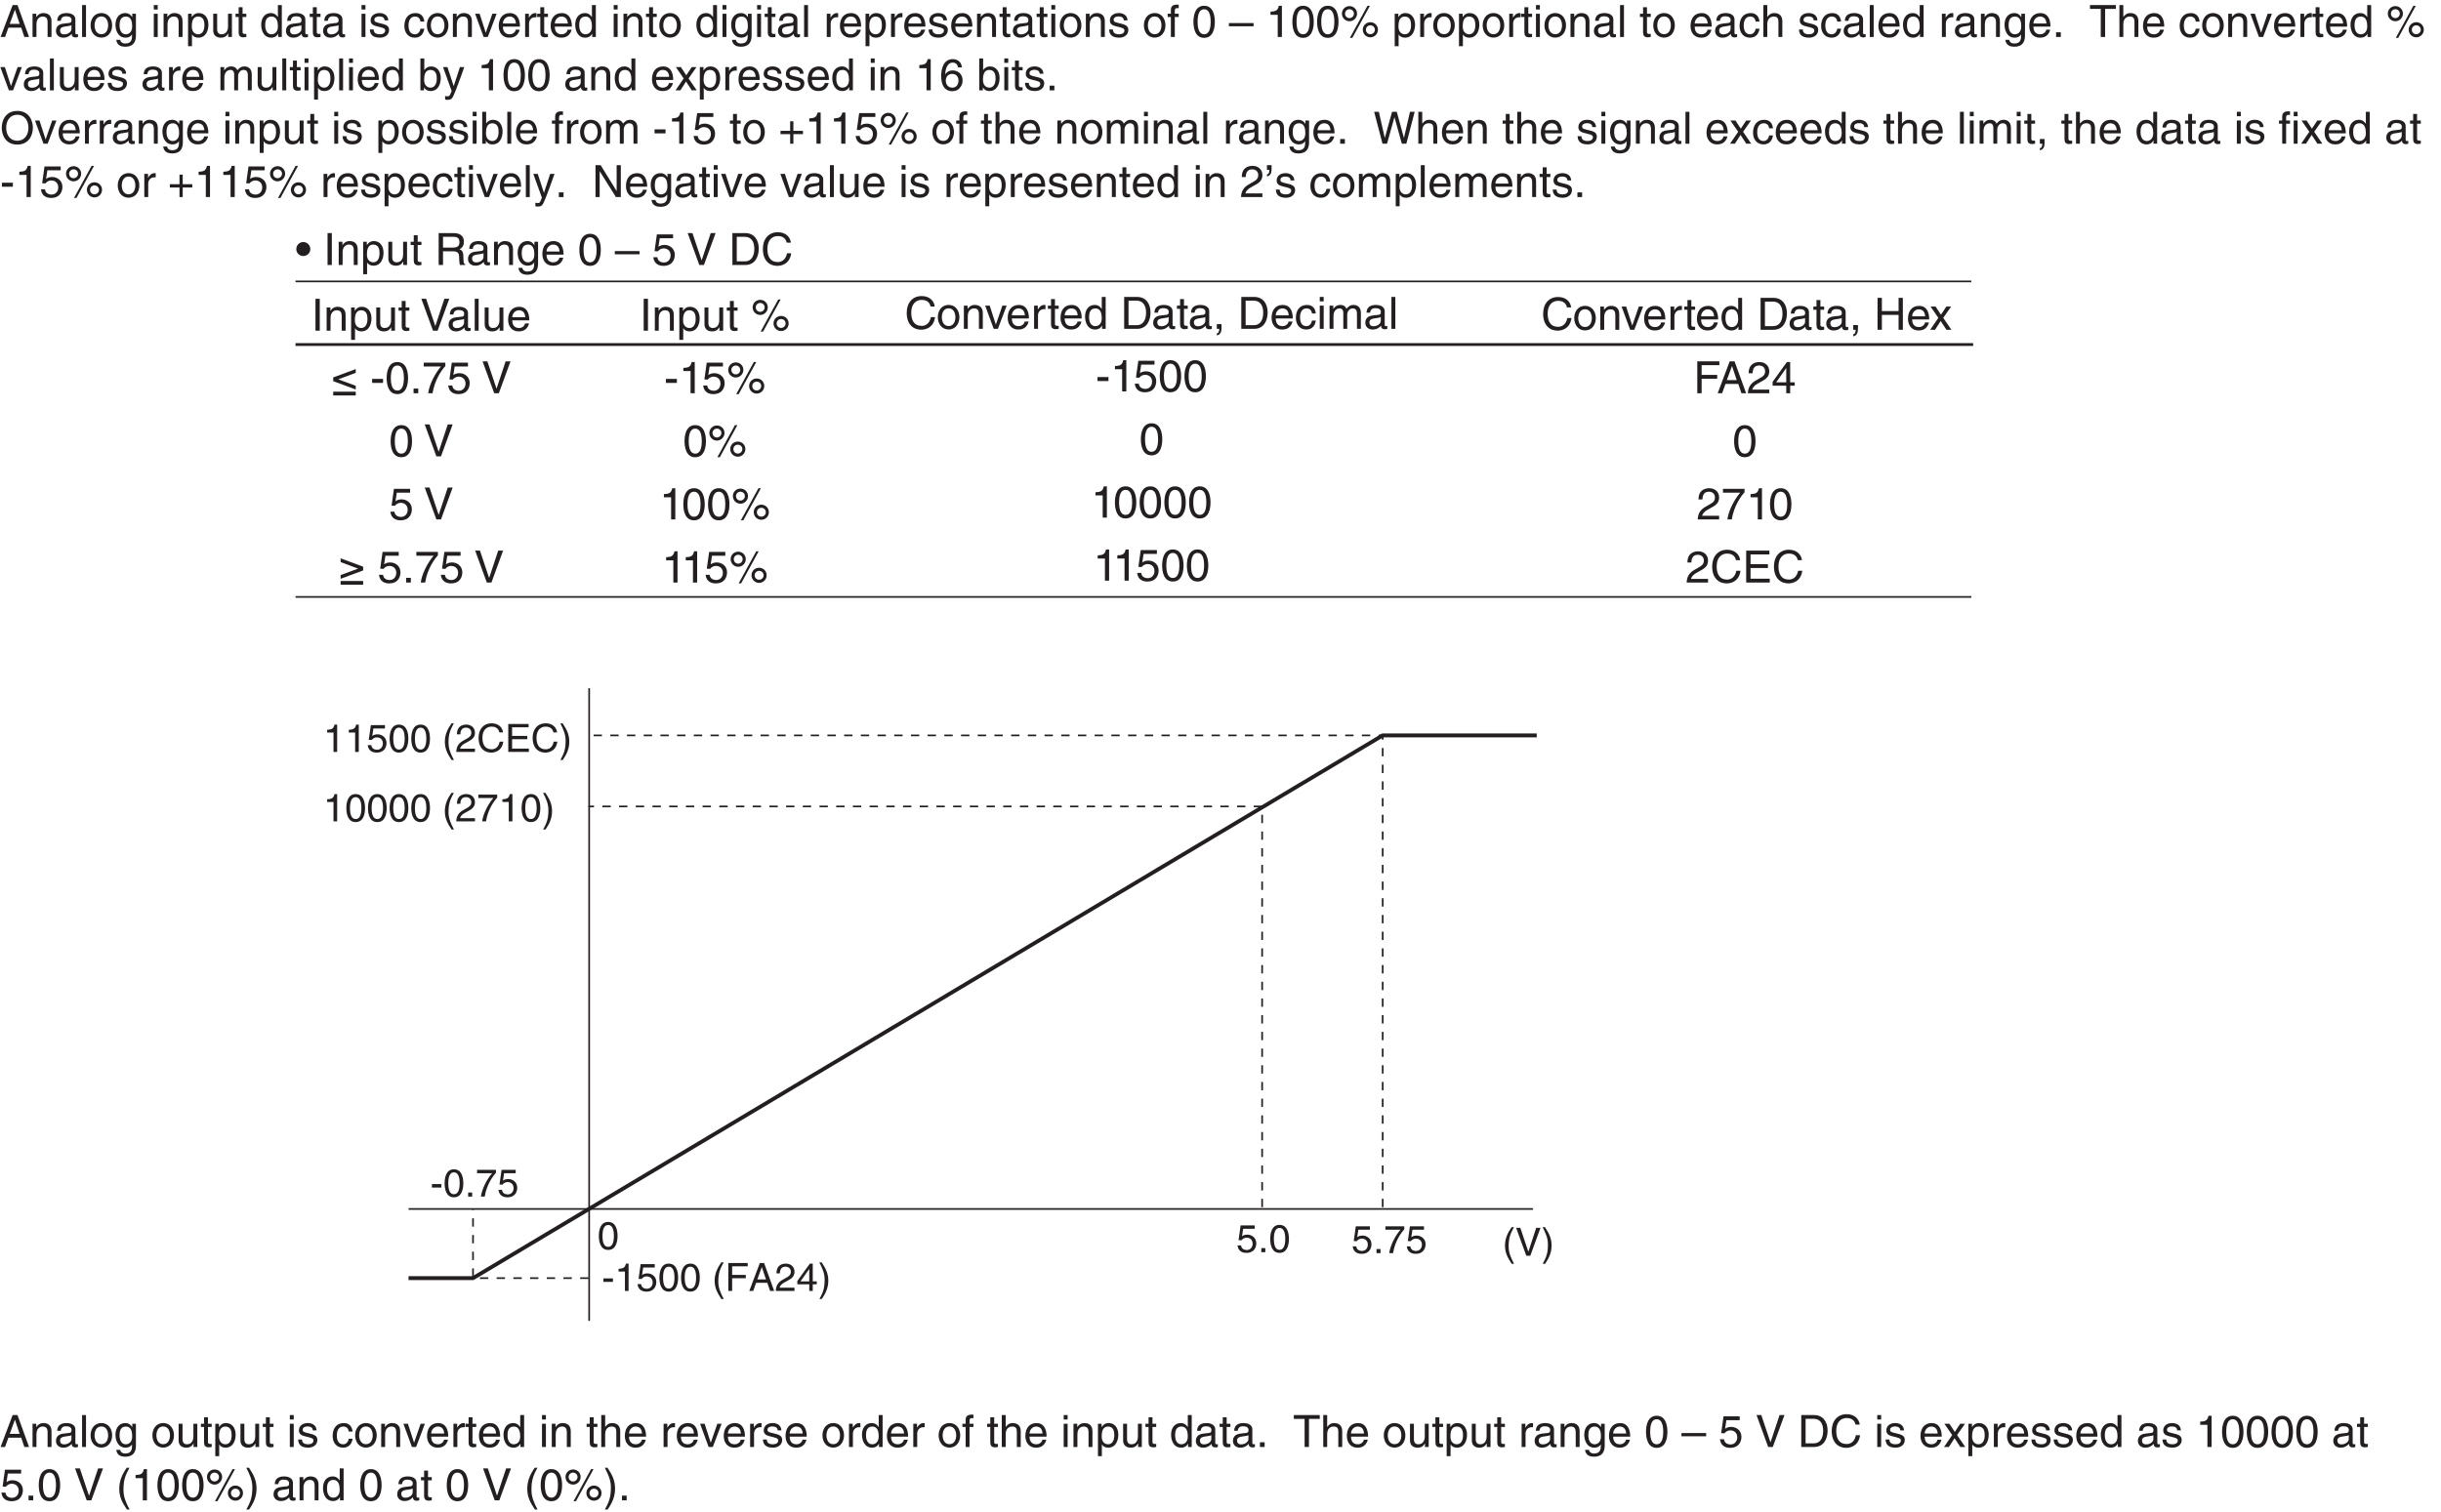 <?xml version="1.0" encoding="UTF-8"?>
<svg xmlns="http://www.w3.org/2000/svg" xmlns:xlink="http://www.w3.org/1999/xlink" width="438.45pt" height="271.69pt" viewBox="0 0 438.45 271.69" version="1.2">
<defs>
<g>
<symbol overflow="visible" id="glyph0-0">
<path style="stroke:none;" d="M 0 0 L 4 0 L 4 -5.594 L 0 -5.594 Z M 2 -3.156 L 0.641 -5.188 L 3.359 -5.188 Z M 2.234 -2.797 L 3.594 -4.828 L 3.594 -0.766 Z M 0.641 -0.406 L 2 -2.438 L 3.359 -0.406 Z M 0.406 -4.828 L 1.75 -2.797 L 0.406 -0.766 Z M 0.406 -4.828 "/>
</symbol>
<symbol overflow="visible" id="glyph0-1">
<path style="stroke:none;" d="M 3.812 -1.672 L 4.375 0 L 5.219 0 L 3.141 -5.734 L 2.266 -5.734 L 0.109 0 L 0.906 0 L 1.516 -1.672 Z M 1.75 -2.359 L 2.672 -4.875 L 2.688 -4.875 L 3.531 -2.359 Z M 1.75 -2.359 "/>
</symbol>
<symbol overflow="visible" id="glyph0-2">
<path style="stroke:none;" d="M 3.922 -2.844 C 3.922 -4.031 3.109 -4.297 2.453 -4.297 C 1.734 -4.297 1.344 -3.812 1.203 -3.578 L 1.188 -3.578 L 1.188 -4.172 L 0.516 -4.172 L 0.516 0 L 1.219 0 L 1.219 -2.281 C 1.219 -3.406 1.922 -3.672 2.328 -3.672 C 3.016 -3.672 3.219 -3.297 3.219 -2.578 L 3.219 0 L 3.922 0 Z M 3.922 -2.844 "/>
</symbol>
<symbol overflow="visible" id="glyph0-3">
<path style="stroke:none;" d="M 1.141 -2.906 C 1.188 -3.219 1.297 -3.719 2.094 -3.719 C 2.766 -3.719 3.078 -3.469 3.078 -3.031 C 3.078 -2.625 2.875 -2.562 2.719 -2.531 L 1.562 -2.391 C 0.391 -2.25 0.281 -1.438 0.281 -1.078 C 0.281 -0.375 0.828 0.125 1.594 0.125 C 2.406 0.125 2.828 -0.266 3.109 -0.562 C 3.125 -0.234 3.219 0.078 3.844 0.078 C 4.016 0.078 4.109 0.031 4.234 0 L 4.234 -0.516 C 4.156 -0.5 4.062 -0.484 4 -0.484 C 3.859 -0.484 3.766 -0.547 3.766 -0.734 L 3.766 -3.125 C 3.766 -4.203 2.562 -4.297 2.219 -4.297 C 1.188 -4.297 0.531 -3.906 0.5 -2.906 Z M 3.062 -1.438 C 3.062 -0.891 2.422 -0.469 1.766 -0.469 C 1.25 -0.469 1.016 -0.734 1.016 -1.188 C 1.016 -1.719 1.562 -1.828 1.906 -1.875 C 2.781 -1.984 2.953 -2.047 3.062 -2.125 Z M 3.062 -1.438 "/>
</symbol>
<symbol overflow="visible" id="glyph0-4">
<path style="stroke:none;" d="M 1.234 -5.734 L 0.531 -5.734 L 0.531 0 L 1.234 0 Z M 1.234 -5.734 "/>
</symbol>
<symbol overflow="visible" id="glyph0-5">
<path style="stroke:none;" d="M 0.281 -2.094 C 0.281 -1.016 0.891 0.109 2.219 0.109 C 3.547 0.109 4.156 -1.016 4.156 -2.094 C 4.156 -3.172 3.547 -4.297 2.219 -4.297 C 0.891 -4.297 0.281 -3.172 0.281 -2.094 Z M 1 -2.094 C 1 -2.656 1.219 -3.688 2.219 -3.688 C 3.219 -3.688 3.438 -2.656 3.438 -2.094 C 3.438 -1.531 3.219 -0.5 2.219 -0.5 C 1.219 -0.5 1 -1.531 1 -2.094 Z M 1 -2.094 "/>
</symbol>
<symbol overflow="visible" id="glyph0-6">
<path style="stroke:none;" d="M 1.047 -2.094 C 1.047 -2.641 1.109 -3.672 2.188 -3.672 C 3.203 -3.672 3.312 -2.578 3.312 -1.891 C 3.312 -0.781 2.625 -0.484 2.172 -0.484 C 1.406 -0.484 1.047 -1.188 1.047 -2.094 Z M 3.984 -4.172 L 3.328 -4.172 L 3.328 -3.578 L 3.312 -3.578 C 3.141 -3.828 2.812 -4.297 2.062 -4.297 C 0.953 -4.297 0.312 -3.391 0.312 -2.219 C 0.312 -1.219 0.734 0.125 2.156 0.125 C 2.719 0.125 3.078 -0.141 3.266 -0.438 L 3.266 -0.469 L 3.281 -0.469 L 3.281 -0.297 C 3.281 0.203 3.312 1.172 2.094 1.172 C 1.922 1.172 1.281 1.172 1.156 0.516 L 0.453 0.516 C 0.578 1.625 1.547 1.75 2.047 1.75 C 3.969 1.75 3.984 0.25 3.984 -0.344 Z M 3.984 -4.172 "/>
</symbol>
<symbol overflow="visible" id="glyph0-7">
<path style="stroke:none;" d=""/>
</symbol>
<symbol overflow="visible" id="glyph0-8">
<path style="stroke:none;" d="M 1.234 -4.172 L 0.531 -4.172 L 0.531 0 L 1.234 0 Z M 1.234 -4.938 L 1.234 -5.734 L 0.531 -5.734 L 0.531 -4.938 Z M 1.234 -4.938 "/>
</symbol>
<symbol overflow="visible" id="glyph0-9">
<path style="stroke:none;" d="M 1.141 -1.891 C 1.141 -2.578 1.25 -3.672 2.266 -3.672 C 3.344 -3.672 3.406 -2.641 3.406 -2.094 C 3.406 -1.188 3.047 -0.484 2.281 -0.484 C 1.828 -0.484 1.141 -0.781 1.141 -1.891 Z M 0.469 1.656 L 1.172 1.656 L 1.172 -0.438 L 1.188 -0.438 C 1.359 -0.141 1.734 0.125 2.297 0.125 C 3.719 0.125 4.125 -1.219 4.125 -2.219 C 4.125 -3.391 3.5 -4.297 2.391 -4.297 C 1.625 -4.297 1.312 -3.828 1.141 -3.578 L 1.125 -3.578 L 1.125 -4.172 L 0.469 -4.172 Z M 0.469 1.656 "/>
</symbol>
<symbol overflow="visible" id="glyph0-10">
<path style="stroke:none;" d="M 3.906 0 L 3.906 -4.172 L 3.203 -4.172 L 3.203 -1.875 C 3.203 -1.266 2.938 -0.484 2.047 -0.484 C 1.594 -0.484 1.25 -0.719 1.25 -1.406 L 1.25 -4.172 L 0.547 -4.172 L 0.547 -1.172 C 0.547 -0.172 1.281 0.125 1.906 0.125 C 2.578 0.125 2.938 -0.141 3.219 -0.625 L 3.234 -0.609 L 3.234 0 Z M 3.906 0 "/>
</symbol>
<symbol overflow="visible" id="glyph0-11">
<path style="stroke:none;" d="M 2.047 -3.594 L 2.047 -4.172 L 1.375 -4.172 L 1.375 -5.344 L 0.672 -5.344 L 0.672 -4.172 L 0.109 -4.172 L 0.109 -3.594 L 0.672 -3.594 L 0.672 -0.844 C 0.672 -0.328 0.828 0.062 1.531 0.062 C 1.594 0.062 1.797 0.031 2.047 0 L 2.047 -0.547 L 1.797 -0.547 C 1.656 -0.547 1.375 -0.547 1.375 -0.875 L 1.375 -3.594 Z M 2.047 -3.594 "/>
</symbol>
<symbol overflow="visible" id="glyph0-12">
<path style="stroke:none;" d="M 3.984 -5.734 L 3.281 -5.734 L 3.281 -3.641 L 3.266 -3.578 C 3.094 -3.828 2.781 -4.297 2.016 -4.297 C 0.906 -4.297 0.281 -3.391 0.281 -2.219 C 0.281 -1.219 0.688 0.125 2.109 0.125 C 2.516 0.125 3 -0.016 3.312 -0.578 L 3.328 -0.578 L 3.328 0 L 3.984 0 Z M 1 -2.094 C 1 -2.641 1.062 -3.672 2.141 -3.672 C 3.156 -3.672 3.281 -2.578 3.281 -1.891 C 3.281 -0.781 2.578 -0.484 2.125 -0.484 C 1.359 -0.484 1 -1.188 1 -2.094 Z M 1 -2.094 "/>
</symbol>
<symbol overflow="visible" id="glyph0-13">
<path style="stroke:none;" d="M 3.562 -2.984 C 3.562 -3.188 3.469 -4.297 1.969 -4.297 C 1.156 -4.297 0.391 -3.875 0.391 -2.969 C 0.391 -2.391 0.781 -2.094 1.359 -1.953 L 2.172 -1.75 C 2.766 -1.594 3 -1.484 3 -1.156 C 3 -0.688 2.547 -0.484 2.047 -0.484 C 1.047 -0.484 0.953 -1.016 0.938 -1.344 L 0.25 -1.344 C 0.281 -0.844 0.406 0.125 2.047 0.125 C 3 0.125 3.703 -0.406 3.703 -1.266 C 3.703 -1.828 3.406 -2.141 2.531 -2.359 L 1.828 -2.531 C 1.281 -2.672 1.062 -2.75 1.062 -3.094 C 1.062 -3.609 1.688 -3.688 1.906 -3.688 C 2.781 -3.688 2.875 -3.25 2.891 -2.984 Z M 3.562 -2.984 "/>
</symbol>
<symbol overflow="visible" id="glyph0-14">
<path style="stroke:none;" d="M 3.812 -2.766 C 3.75 -3.5 3.344 -4.297 2.25 -4.297 C 0.859 -4.297 0.234 -3.266 0.234 -1.969 C 0.234 -0.766 0.938 0.125 2.109 0.125 C 3.328 0.125 3.734 -0.812 3.812 -1.484 L 3.125 -1.484 C 3.016 -0.844 2.609 -0.484 2.125 -0.484 C 1.172 -0.484 0.984 -1.375 0.984 -2.094 C 0.984 -2.828 1.266 -3.672 2.141 -3.672 C 2.734 -3.672 3.047 -3.328 3.125 -2.766 Z M 3.812 -2.766 "/>
</symbol>
<symbol overflow="visible" id="glyph0-15">
<path style="stroke:none;" d="M 1.984 -0.781 L 1.969 -0.781 L 0.875 -4.172 L 0.062 -4.172 L 1.594 0 L 2.344 0 L 3.922 -4.172 L 3.156 -4.172 Z M 1.984 -0.781 "/>
</symbol>
<symbol overflow="visible" id="glyph0-16">
<path style="stroke:none;" d="M 3.359 -1.312 C 3.344 -1 2.953 -0.484 2.281 -0.484 C 1.484 -0.484 1.062 -0.984 1.062 -1.859 L 4.125 -1.859 C 4.125 -3.344 3.531 -4.297 2.328 -4.297 C 0.938 -4.297 0.312 -3.266 0.312 -1.969 C 0.312 -0.766 1.016 0.125 2.188 0.125 C 2.859 0.125 3.125 -0.047 3.328 -0.172 C 3.844 -0.516 4.047 -1.109 4.062 -1.312 Z M 1.062 -2.422 C 1.062 -3.062 1.578 -3.672 2.234 -3.672 C 3.078 -3.672 3.359 -3.062 3.391 -2.422 Z M 1.062 -2.422 "/>
</symbol>
<symbol overflow="visible" id="glyph0-17">
<path style="stroke:none;" d="M 1.312 -2.422 C 1.312 -3.031 1.734 -3.547 2.391 -3.547 L 2.656 -3.547 L 2.656 -4.266 C 2.594 -4.281 2.562 -4.297 2.469 -4.297 C 1.938 -4.297 1.578 -3.969 1.297 -3.484 L 1.281 -3.484 L 1.281 -4.172 L 0.609 -4.172 L 0.609 0 L 1.312 0 Z M 1.312 -2.422 "/>
</symbol>
<symbol overflow="visible" id="glyph0-18">
<path style="stroke:none;" d="M 2.094 -3.594 L 2.094 -4.172 L 1.391 -4.172 L 1.391 -4.688 C 1.391 -5.031 1.5 -5.188 1.797 -5.188 C 1.891 -5.188 2 -5.172 2.094 -5.172 L 2.094 -5.797 C 1.984 -5.797 1.875 -5.812 1.766 -5.812 C 1.078 -5.812 0.688 -5.531 0.688 -4.891 L 0.688 -4.172 L 0.109 -4.172 L 0.109 -3.594 L 0.688 -3.594 L 0.688 0 L 1.391 0 L 1.391 -3.594 Z M 2.094 -3.594 "/>
</symbol>
<symbol overflow="visible" id="glyph0-19">
<path style="stroke:none;" d="M 3.391 -2.734 C 3.391 -1.328 3.031 -0.484 2.219 -0.484 C 1.406 -0.484 1.047 -1.328 1.047 -2.734 C 1.047 -4.141 1.406 -4.984 2.219 -4.984 C 3.031 -4.984 3.391 -4.141 3.391 -2.734 Z M 4.141 -2.734 C 4.141 -3.891 3.828 -5.609 2.219 -5.609 C 0.609 -5.609 0.297 -3.891 0.297 -2.734 C 0.297 -1.562 0.609 0.156 2.219 0.156 C 3.828 0.156 4.141 -1.562 4.141 -2.734 Z M 4.141 -2.734 "/>
</symbol>
<symbol overflow="visible" id="glyph0-20">
<path style="stroke:none;" d="M 4.438 -2.5 L 0 -2.5 L 0 -1.922 L 4.438 -1.922 Z M 4.438 -2.5 "/>
</symbol>
<symbol overflow="visible" id="glyph0-21">
<path style="stroke:none;" d="M 2.859 -5.609 L 2.312 -5.609 C 2.094 -4.688 1.719 -4.609 0.812 -4.547 L 0.812 -3.984 L 2.109 -3.984 L 2.109 0 L 2.859 0 Z M 2.859 -5.609 "/>
</symbol>
<symbol overflow="visible" id="glyph0-22">
<path style="stroke:none;" d="M 0.312 -4.203 C 0.312 -3.438 0.922 -2.828 1.672 -2.828 C 2.422 -2.828 3.031 -3.453 3.031 -4.203 C 3.031 -4.953 2.422 -5.547 1.672 -5.547 C 0.922 -5.547 0.312 -4.953 0.312 -4.203 Z M 0.875 -4.203 C 0.875 -4.625 1.219 -4.984 1.672 -4.984 C 2.109 -4.984 2.469 -4.641 2.469 -4.203 C 2.469 -3.766 2.125 -3.391 1.672 -3.391 C 1.25 -3.391 0.875 -3.703 0.875 -4.203 Z M 4.062 -1.312 C 4.062 -0.547 4.672 0.062 5.422 0.062 C 6.188 0.062 6.781 -0.562 6.781 -1.312 C 6.781 -2.062 6.172 -2.656 5.422 -2.656 C 4.672 -2.656 4.062 -2.062 4.062 -1.312 Z M 4.625 -1.312 C 4.625 -1.734 4.969 -2.094 5.422 -2.094 C 5.875 -2.094 6.234 -1.75 6.234 -1.312 C 6.234 -0.875 5.891 -0.5 5.422 -0.5 C 5 -0.5 4.625 -0.812 4.625 -1.312 Z M 5.344 -5.609 L 4.906 -5.609 L 1.75 0.156 L 2.188 0.156 Z M 5.344 -5.609 "/>
</symbol>
<symbol overflow="visible" id="glyph0-23">
<path style="stroke:none;" d="M 3.922 -2.844 C 3.922 -4.031 3.109 -4.297 2.453 -4.297 C 1.781 -4.297 1.438 -3.875 1.234 -3.609 L 1.219 -3.609 L 1.219 -5.734 L 0.516 -5.734 L 0.516 0 L 1.219 0 L 1.219 -2.281 C 1.219 -3.328 1.812 -3.672 2.391 -3.672 C 3.062 -3.672 3.219 -3.297 3.219 -2.734 L 3.219 0 L 3.922 0 Z M 3.922 -2.844 "/>
</symbol>
<symbol overflow="visible" id="glyph0-24">
<path style="stroke:none;" d="M 1.531 -0.844 L 0.688 -0.844 L 0.688 0 L 1.531 0 Z M 1.531 -0.844 "/>
</symbol>
<symbol overflow="visible" id="glyph0-25">
<path style="stroke:none;" d="M 0.109 -5.047 L 2.047 -5.047 L 2.047 0 L 2.828 0 L 2.828 -5.047 L 4.766 -5.047 L 4.766 -5.734 L 0.109 -5.734 Z M 0.109 -5.047 "/>
</symbol>
<symbol overflow="visible" id="glyph0-26">
<path style="stroke:none;" d="M 0.516 0 L 1.219 0 L 1.219 -2.281 C 1.219 -3.406 1.922 -3.672 2.328 -3.672 C 2.844 -3.672 2.984 -3.234 2.984 -2.891 L 2.984 0 L 3.688 0 L 3.688 -2.547 C 3.688 -3.109 4.078 -3.672 4.656 -3.672 C 5.266 -3.672 5.438 -3.281 5.438 -2.703 L 5.438 0 L 6.141 0 L 6.141 -2.891 C 6.141 -4.062 5.297 -4.297 4.844 -4.297 C 4.203 -4.297 3.922 -4.016 3.562 -3.609 C 3.453 -3.844 3.203 -4.297 2.453 -4.297 C 1.703 -4.297 1.344 -3.812 1.203 -3.578 L 1.188 -3.578 L 1.188 -4.172 L 0.516 -4.172 Z M 0.516 0 "/>
</symbol>
<symbol overflow="visible" id="glyph0-27">
<path style="stroke:none;" d="M 1.125 0 L 1.125 -0.516 L 1.141 -0.516 C 1.281 -0.281 1.578 0.125 2.297 0.125 C 3.719 0.125 4.125 -1.219 4.125 -2.219 C 4.125 -3.391 3.5 -4.297 2.391 -4.297 C 1.906 -4.281 1.484 -4.094 1.188 -3.656 L 1.172 -3.656 L 1.172 -5.734 L 0.469 -5.734 L 0.469 0 Z M 3.406 -2.094 C 3.406 -1.188 3.047 -0.484 2.281 -0.484 C 1.828 -0.484 1.141 -0.781 1.141 -1.891 C 1.141 -2.578 1.25 -3.672 2.266 -3.672 C 3.344 -3.672 3.406 -2.641 3.406 -2.094 Z M 3.406 -2.094 "/>
</symbol>
<symbol overflow="visible" id="glyph0-28">
<path style="stroke:none;" d="M 2.016 -0.781 L 2 -0.781 L 0.891 -4.172 L 0.094 -4.172 L 1.641 0.109 C 1.297 0.969 1.266 1.078 0.891 1.078 C 0.703 1.078 0.562 1.031 0.469 1 L 0.469 1.641 C 0.578 1.672 0.656 1.703 0.766 1.703 C 1.672 1.703 1.734 1.609 2.406 -0.078 C 2.938 -1.438 3.422 -2.812 3.906 -4.172 L 3.125 -4.172 Z M 2.016 -0.781 "/>
</symbol>
<symbol overflow="visible" id="glyph0-29">
<path style="stroke:none;" d="M 2.438 -2.141 L 3.859 -4.172 L 3 -4.172 L 2.031 -2.703 L 1.062 -4.172 L 0.156 -4.172 L 1.562 -2.141 L 0.094 0 L 0.969 0 L 1.984 -1.578 L 3.016 0 L 3.906 0 Z M 2.438 -2.141 "/>
</symbol>
<symbol overflow="visible" id="glyph0-30">
<path style="stroke:none;" d="M 4.016 -4.125 C 3.938 -5.266 3.031 -5.609 2.375 -5.609 C 0.703 -5.609 0.297 -3.844 0.297 -2.609 C 0.297 -1.875 0.406 -1.188 0.734 -0.656 C 1.141 -0.047 1.75 0.156 2.188 0.156 C 2.969 0.156 3.312 -0.062 3.594 -0.391 C 3.984 -0.812 4.141 -1.219 4.141 -1.797 C 4.141 -3.141 3.062 -3.578 2.375 -3.578 C 1.609 -3.578 1.219 -3.188 1.047 -2.891 L 1.031 -2.906 C 1.031 -3.5 1.266 -4.984 2.359 -4.984 C 2.969 -4.984 3.234 -4.609 3.328 -4.125 Z M 1.125 -1.719 C 1.125 -2.391 1.5 -2.953 2.281 -2.953 C 3.141 -2.953 3.406 -2.266 3.406 -1.766 C 3.406 -1 2.984 -0.484 2.312 -0.484 C 1.484 -0.484 1.125 -1.125 1.125 -1.719 Z M 1.125 -1.719 "/>
</symbol>
<symbol overflow="visible" id="glyph0-31">
<path style="stroke:none;" d="M 5.109 -2.859 C 5.109 -1.516 4.344 -0.531 3.109 -0.531 C 1.859 -0.531 1.109 -1.516 1.109 -2.859 C 1.109 -4.219 1.859 -5.203 3.109 -5.203 C 4.344 -5.203 5.109 -4.219 5.109 -2.859 Z M 5.906 -2.859 C 5.906 -4.109 5.25 -5.891 3.109 -5.891 C 0.969 -5.891 0.312 -4.109 0.312 -2.859 C 0.312 -1.625 0.969 0.156 3.109 0.156 C 5.25 0.156 5.906 -1.625 5.906 -2.859 Z M 5.906 -2.859 "/>
</symbol>
<symbol overflow="visible" id="glyph0-32">
<path style="stroke:none;" d="M 2.312 -2.578 L 0.344 -2.578 L 0.344 -1.859 L 2.312 -1.859 Z M 2.312 -2.578 "/>
</symbol>
<symbol overflow="visible" id="glyph0-33">
<path style="stroke:none;" d="M 1.406 -4.812 L 3.797 -4.812 L 3.797 -5.5 L 0.891 -5.5 L 0.469 -2.484 L 1.062 -2.453 C 1.328 -2.797 1.703 -2.984 2.109 -2.984 C 2.797 -2.984 3.359 -2.547 3.359 -1.734 C 3.359 -1.031 2.891 -0.453 2.172 -0.453 C 1.547 -0.453 1.047 -0.75 0.984 -1.391 L 0.25 -1.391 C 0.391 -0.141 1.328 0.156 2.062 0.156 C 3.828 0.156 4.109 -1.203 4.109 -1.828 C 4.109 -2.984 3.172 -3.609 2.266 -3.609 C 1.75 -3.609 1.406 -3.453 1.172 -3.266 Z M 1.406 -4.812 "/>
</symbol>
<symbol overflow="visible" id="glyph0-34">
<path style="stroke:none;" d="M 2.047 -2.312 L 0.312 -2.312 L 0.312 -1.719 L 2.047 -1.719 L 2.047 0 L 2.625 0 L 2.625 -1.719 L 4.344 -1.719 L 4.344 -2.312 L 2.625 -2.312 L 2.625 -4.031 L 2.047 -4.031 Z M 2.047 -2.312 "/>
</symbol>
<symbol overflow="visible" id="glyph0-35">
<path style="stroke:none;" d="M 3.766 -4.75 L 3.781 -4.75 L 5.094 0 L 5.906 0 L 7.406 -5.734 L 6.562 -5.734 L 5.484 -1.062 L 5.469 -1.062 L 4.188 -5.734 L 3.344 -5.734 L 2.047 -1.062 L 2.031 -1.062 L 0.969 -5.734 L 0.125 -5.734 L 1.625 0 L 2.438 0 Z M 3.766 -4.75 "/>
</symbol>
<symbol overflow="visible" id="glyph0-36">
<path style="stroke:none;" d="M 0.688 0 L 1.125 0 C 1.125 0.375 1.031 0.781 0.688 0.812 L 0.688 1.172 C 0.859 1.156 1.531 1.016 1.531 -0.062 L 1.531 -0.844 L 0.688 -0.844 Z M 0.688 0 "/>
</symbol>
<symbol overflow="visible" id="glyph0-37">
<path style="stroke:none;" d="M 4.406 -1.109 L 4.391 -1.109 L 1.531 -5.734 L 0.609 -5.734 L 0.609 0 L 1.359 0 L 1.359 -4.625 L 1.375 -4.625 L 4.281 0 L 5.156 0 L 5.156 -5.734 L 4.406 -5.734 Z M 4.406 -1.109 "/>
</symbol>
<symbol overflow="visible" id="glyph0-38">
<path style="stroke:none;" d="M 1.047 -3.594 C 1.078 -4 1.125 -4.984 2.188 -4.984 C 3.016 -4.984 3.297 -4.422 3.297 -3.969 C 3.297 -3.234 2.859 -3 2.266 -2.656 L 1.531 -2.234 C 0.781 -1.781 0.25 -1.172 0.203 0 L 4.047 0 L 4.047 -0.656 L 1 -0.656 C 1.031 -0.875 1.203 -1.312 1.969 -1.734 L 2.547 -2.062 C 3.391 -2.5 4.047 -2.938 4.047 -3.938 C 4.047 -4.984 3.266 -5.609 2.297 -5.609 C 1.688 -5.609 0.344 -5.422 0.344 -3.594 Z M 1.047 -3.594 "/>
</symbol>
<symbol overflow="visible" id="glyph0-39">
<path style="stroke:none;" d="M 0.422 -4.891 L 0.844 -4.891 C 0.844 -4.609 0.844 -4.141 0.422 -4.078 L 0.422 -3.703 C 1.062 -3.844 1.25 -4.328 1.25 -4.953 L 1.25 -5.734 L 0.422 -5.734 Z M 0.422 -4.891 "/>
</symbol>
<symbol overflow="visible" id="glyph0-40">
<path style="stroke:none;" d="M 2.656 -2.859 C 2.656 -3.562 2.094 -4.125 1.391 -4.125 C 0.688 -4.125 0.141 -3.562 0.141 -2.859 C 0.141 -2.156 0.703 -1.609 1.391 -1.609 C 2.094 -1.609 2.656 -2.172 2.656 -2.859 Z M 2.656 -2.859 "/>
</symbol>
<symbol overflow="visible" id="glyph0-41">
<path style="stroke:none;" d="M 1.5 -5.734 L 0.734 -5.734 L 0.734 0 L 1.5 0 Z M 1.5 -5.734 "/>
</symbol>
<symbol overflow="visible" id="glyph0-42">
<path style="stroke:none;" d="M 1.484 -2.453 L 3.359 -2.453 C 4.281 -2.453 4.375 -1.906 4.375 -1.438 C 4.375 -1.219 4.406 -0.344 4.516 0 L 5.469 0 L 5.469 -0.125 C 5.219 -0.266 5.188 -0.391 5.172 -0.703 L 5.125 -1.734 C 5.094 -2.531 4.766 -2.688 4.438 -2.812 C 4.812 -3.031 5.234 -3.344 5.234 -4.188 C 5.234 -5.406 4.297 -5.734 3.359 -5.734 L 0.703 -5.734 L 0.703 0 L 1.484 0 Z M 1.484 -5.062 L 3.406 -5.062 C 3.797 -5.062 4.438 -5 4.438 -4.109 C 4.438 -3.266 3.844 -3.125 3.281 -3.125 L 1.484 -3.125 Z M 1.484 -5.062 "/>
</symbol>
<symbol overflow="visible" id="glyph0-43">
<path style="stroke:none;" d="M 2.672 -0.844 L 2.656 -0.844 L 1.016 -5.734 L 0.156 -5.734 L 2.25 0 L 3.078 0 L 5.172 -5.734 L 4.297 -5.734 Z M 2.672 -0.844 "/>
</symbol>
<symbol overflow="visible" id="glyph0-44">
<path style="stroke:none;" d="M 0.641 0 L 2.938 0 C 4.828 0 5.375 -1.656 5.375 -2.953 C 5.375 -4.594 4.469 -5.734 2.969 -5.734 L 0.641 -5.734 Z M 1.422 -5.062 L 2.859 -5.062 C 3.922 -5.062 4.578 -4.344 4.578 -2.891 C 4.578 -1.453 3.922 -0.656 2.922 -0.656 L 1.422 -0.656 Z M 1.422 -5.062 "/>
</symbol>
<symbol overflow="visible" id="glyph0-45">
<path style="stroke:none;" d="M 5.375 -4.016 C 5.266 -4.969 4.5 -5.891 3.031 -5.891 C 1.359 -5.891 0.344 -4.656 0.344 -2.891 C 0.344 -0.688 1.625 0.156 2.938 0.156 C 3.359 0.156 5.125 0.062 5.438 -2.109 L 4.688 -2.109 C 4.422 -0.781 3.547 -0.531 3.047 -0.531 C 1.625 -0.531 1.156 -1.578 1.156 -2.922 C 1.156 -4.438 1.984 -5.203 3.031 -5.203 C 3.578 -5.203 4.422 -5.016 4.625 -4.016 Z M 5.375 -4.016 "/>
</symbol>
<symbol overflow="visible" id="glyph0-46">
<path style="stroke:none;" d="M 4.422 -1.344 L 1.281 -2.5 L 4.422 -3.672 L 4.422 -4.344 L 0.375 -2.844 L 0.375 -2.172 L 4.422 -0.672 Z M 4.422 -0.281 L 0.375 -0.281 L 0.375 0.391 L 4.422 0.391 Z M 4.422 -0.281 "/>
</symbol>
<symbol overflow="visible" id="glyph0-47">
<path style="stroke:none;" d="M 0.297 -4.812 L 3.391 -4.812 C 2.312 -3.547 1.281 -1.547 1.094 0 L 1.875 0 C 2.281 -2.5 3.609 -4.297 4.172 -4.875 L 4.172 -5.5 L 0.297 -5.5 Z M 0.297 -4.812 "/>
</symbol>
<symbol overflow="visible" id="glyph0-48">
<path style="stroke:none;" d="M 0.375 -0.672 L 4.422 -2.172 L 4.422 -2.844 L 0.375 -4.344 L 0.375 -3.672 L 3.516 -2.5 L 0.375 -1.344 Z M 0.375 0.391 L 4.422 0.391 L 4.422 -0.281 L 0.375 -0.281 Z M 0.375 0.391 "/>
</symbol>
<symbol overflow="visible" id="glyph0-49">
<path style="stroke:none;" d="M 1.469 -2.609 L 4.266 -2.609 L 4.266 -3.297 L 1.469 -3.297 L 1.469 -5.047 L 4.656 -5.047 L 4.656 -5.734 L 0.688 -5.734 L 0.688 0 L 1.469 0 Z M 1.469 -2.609 "/>
</symbol>
<symbol overflow="visible" id="glyph0-50">
<path style="stroke:none;" d="M 4.172 -1.359 L 4.172 -1.969 L 3.359 -1.969 L 3.359 -5.609 L 2.766 -5.609 L 0.203 -2.047 L 0.203 -1.359 L 2.656 -1.359 L 2.656 0 L 3.359 0 L 3.359 -1.359 Z M 2.641 -4.516 L 2.656 -4.516 L 2.656 -1.969 L 0.844 -1.969 Z M 2.641 -4.516 "/>
</symbol>
<symbol overflow="visible" id="glyph0-51">
<path style="stroke:none;" d="M 4.922 -0.688 L 1.469 -0.688 L 1.469 -2.609 L 4.594 -2.609 L 4.594 -3.297 L 1.469 -3.297 L 1.469 -5.047 L 4.859 -5.047 L 4.859 -5.734 L 0.688 -5.734 L 0.688 0 L 4.922 0 Z M 4.922 -0.688 "/>
</symbol>
<symbol overflow="visible" id="glyph0-52">
<path style="stroke:none;" d="M 4.391 -3.359 L 1.391 -3.359 L 1.391 -5.734 L 0.609 -5.734 L 0.609 0 L 1.391 0 L 1.391 -2.672 L 4.391 -2.672 L 4.391 0 L 5.156 0 L 5.156 -5.734 L 4.391 -5.734 Z M 4.391 -3.359 "/>
</symbol>
<symbol overflow="visible" id="glyph0-53">
<path style="stroke:none;" d="M 1.891 -5.859 C 1.031 -4.625 0.547 -3.484 0.547 -2.078 C 0.547 -0.594 1.078 0.406 1.922 1.656 L 2.391 1.656 C 1.75 0.406 1.297 -0.578 1.297 -1.891 C 1.297 -3.812 1.703 -4.578 2.375 -5.859 Z M 1.891 -5.859 "/>
</symbol>
<symbol overflow="visible" id="glyph0-54">
<path style="stroke:none;" d="M 0.766 1.656 C 1.625 0.422 2.109 -0.703 2.109 -2.109 C 2.109 -3.609 1.578 -4.609 0.75 -5.859 L 0.266 -5.859 C 0.906 -4.594 1.359 -3.625 1.359 -2.312 C 1.359 -0.391 0.953 0.375 0.281 1.656 Z M 0.766 1.656 "/>
</symbol>
<symbol overflow="visible" id="glyph1-0">
<path style="stroke:none;" d="M 0 0 L 3.5 0 L 3.5 -4.891 L 0 -4.891 Z M 1.75 -2.766 L 0.562 -4.547 L 2.938 -4.547 Z M 1.953 -2.438 L 3.141 -4.219 L 3.141 -0.656 Z M 0.562 -0.344 L 1.75 -2.125 L 2.938 -0.344 Z M 0.344 -4.219 L 1.531 -2.438 L 0.344 -0.656 Z M 0.344 -4.219 "/>
</symbol>
<symbol overflow="visible" id="glyph1-1">
<path style="stroke:none;" d="M 2.5 -4.906 L 2.031 -4.906 C 1.828 -4.109 1.5 -4.031 0.703 -3.969 L 0.703 -3.484 L 1.844 -3.484 L 1.844 0 L 2.5 0 Z M 2.5 -4.906 "/>
</symbol>
<symbol overflow="visible" id="glyph1-2">
<path style="stroke:none;" d="M 1.234 -4.203 L 3.312 -4.203 L 3.312 -4.812 L 0.781 -4.812 L 0.406 -2.172 L 0.938 -2.141 C 1.172 -2.438 1.484 -2.609 1.844 -2.609 C 2.453 -2.609 2.938 -2.234 2.938 -1.516 C 2.938 -0.906 2.531 -0.391 1.906 -0.391 C 1.344 -0.391 0.922 -0.656 0.859 -1.219 L 0.219 -1.219 C 0.344 -0.125 1.172 0.125 1.812 0.125 C 3.344 0.125 3.594 -1.047 3.594 -1.594 C 3.594 -2.609 2.766 -3.156 1.984 -3.156 C 1.531 -3.156 1.234 -3.016 1.031 -2.859 Z M 1.234 -4.203 "/>
</symbol>
<symbol overflow="visible" id="glyph1-3">
<path style="stroke:none;" d="M 2.969 -2.391 C 2.969 -1.156 2.641 -0.422 1.938 -0.422 C 1.234 -0.422 0.922 -1.156 0.922 -2.391 C 0.922 -3.625 1.234 -4.359 1.938 -4.359 C 2.641 -4.359 2.969 -3.625 2.969 -2.391 Z M 3.625 -2.391 C 3.625 -3.406 3.359 -4.906 1.938 -4.906 C 0.531 -4.906 0.266 -3.406 0.266 -2.391 C 0.266 -1.375 0.531 0.125 1.938 0.125 C 3.359 0.125 3.625 -1.375 3.625 -2.391 Z M 3.625 -2.391 "/>
</symbol>
<symbol overflow="visible" id="glyph1-4">
<path style="stroke:none;" d=""/>
</symbol>
<symbol overflow="visible" id="glyph1-5">
<path style="stroke:none;" d="M 1.656 -5.125 C 0.906 -4.047 0.469 -3.047 0.469 -1.828 C 0.469 -0.516 0.953 0.359 1.672 1.453 L 2.094 1.453 C 1.531 0.344 1.125 -0.5 1.125 -1.656 C 1.125 -3.328 1.484 -4 2.078 -5.125 Z M 1.656 -5.125 "/>
</symbol>
<symbol overflow="visible" id="glyph1-6">
<path style="stroke:none;" d="M 0.922 -3.156 C 0.938 -3.5 0.984 -4.359 1.906 -4.359 C 2.641 -4.359 2.891 -3.859 2.891 -3.469 C 2.891 -2.828 2.5 -2.625 1.984 -2.328 L 1.328 -1.953 C 0.672 -1.562 0.219 -1.016 0.188 0 L 3.547 0 L 3.547 -0.578 L 0.875 -0.578 C 0.906 -0.766 1.047 -1.156 1.719 -1.516 L 2.234 -1.797 C 2.969 -2.188 3.547 -2.562 3.547 -3.438 C 3.547 -4.359 2.859 -4.906 2 -4.906 C 1.469 -4.906 0.312 -4.75 0.312 -3.156 Z M 0.922 -3.156 "/>
</symbol>
<symbol overflow="visible" id="glyph1-7">
<path style="stroke:none;" d="M 4.703 -3.5 C 4.609 -4.344 3.938 -5.141 2.641 -5.141 C 1.188 -5.141 0.312 -4.078 0.312 -2.531 C 0.312 -0.609 1.422 0.125 2.562 0.125 C 2.938 0.125 4.484 0.047 4.75 -1.844 L 4.094 -1.844 C 3.875 -0.672 3.109 -0.469 2.672 -0.469 C 1.422 -0.469 1 -1.375 1 -2.562 C 1 -3.875 1.734 -4.547 2.641 -4.547 C 3.125 -4.547 3.859 -4.391 4.047 -3.5 Z M 4.703 -3.5 "/>
</symbol>
<symbol overflow="visible" id="glyph1-8">
<path style="stroke:none;" d="M 4.297 -0.594 L 1.281 -0.594 L 1.281 -2.281 L 4.016 -2.281 L 4.016 -2.875 L 1.281 -2.875 L 1.281 -4.422 L 4.25 -4.422 L 4.25 -5.016 L 0.594 -5.016 L 0.594 0 L 4.297 0 Z M 4.297 -0.594 "/>
</symbol>
<symbol overflow="visible" id="glyph1-9">
<path style="stroke:none;" d="M 0.672 1.453 C 1.422 0.375 1.844 -0.625 1.844 -1.844 C 1.844 -3.156 1.375 -4.031 0.656 -5.125 L 0.234 -5.125 C 0.797 -4.016 1.188 -3.172 1.188 -2.016 C 1.188 -0.344 0.844 0.328 0.25 1.453 Z M 0.672 1.453 "/>
</symbol>
<symbol overflow="visible" id="glyph1-10">
<path style="stroke:none;" d="M 0.266 -4.203 L 2.969 -4.203 C 2.016 -3.109 1.125 -1.344 0.953 0 L 1.641 0 C 1.984 -2.188 3.156 -3.75 3.656 -4.266 L 3.656 -4.812 L 0.266 -4.812 Z M 0.266 -4.203 "/>
</symbol>
<symbol overflow="visible" id="glyph1-11">
<path style="stroke:none;" d="M 2.016 -2.25 L 0.312 -2.25 L 0.312 -1.625 L 2.016 -1.625 Z M 2.016 -2.25 "/>
</symbol>
<symbol overflow="visible" id="glyph1-12">
<path style="stroke:none;" d="M 1.328 -0.734 L 0.609 -0.734 L 0.609 0 L 1.328 0 Z M 1.328 -0.734 "/>
</symbol>
<symbol overflow="visible" id="glyph1-13">
<path style="stroke:none;" d="M 1.281 -2.281 L 3.734 -2.281 L 3.734 -2.875 L 1.281 -2.875 L 1.281 -4.422 L 4.078 -4.422 L 4.078 -5.016 L 0.594 -5.016 L 0.594 0 L 1.281 0 Z M 1.281 -2.281 "/>
</symbol>
<symbol overflow="visible" id="glyph1-14">
<path style="stroke:none;" d="M 3.328 -1.453 L 3.828 0 L 4.562 0 L 2.75 -5.016 L 1.984 -5.016 L 0.094 0 L 0.797 0 L 1.312 -1.453 Z M 1.531 -2.062 L 2.328 -4.266 L 2.344 -4.266 L 3.094 -2.062 Z M 1.531 -2.062 "/>
</symbol>
<symbol overflow="visible" id="glyph1-15">
<path style="stroke:none;" d="M 3.656 -1.188 L 3.656 -1.719 L 2.938 -1.719 L 2.938 -4.906 L 2.422 -4.906 L 0.172 -1.797 L 0.172 -1.188 L 2.312 -1.188 L 2.312 0 L 2.938 0 L 2.938 -1.188 Z M 2.312 -3.953 L 2.312 -1.719 L 0.734 -1.719 Z M 2.312 -3.953 "/>
</symbol>
<symbol overflow="visible" id="glyph1-16">
<path style="stroke:none;" d="M 2.344 -0.734 L 2.328 -0.734 L 0.891 -5.016 L 0.141 -5.016 L 1.969 0 L 2.688 0 L 4.516 -5.016 L 3.75 -5.016 Z M 2.344 -0.734 "/>
</symbol>
</g>
<clipPath id="clip1">
  <path d="M 0 0.016 L 436 0.016 L 436 9 L 0 9 Z M 0 0.016 "/>
</clipPath>
<clipPath id="clip2">
  <path d="M 0 263 L 113 263 L 113 271.363 L 0 271.363 Z M 0 263 "/>
</clipPath>
</defs>
<g id="surface1">
<g clip-path="url(#clip1)" clip-rule="nonzero">
<g style="fill:rgb(13.73%,12.16%,12.549%);fill-opacity:1;">
  <use xlink:href="#glyph0-1" x="0" y="6.644"/>
  <use xlink:href="#glyph0-2" x="5.329" y="6.644"/>
  <use xlink:href="#glyph0-3" x="9.772" y="6.644"/>
  <use xlink:href="#glyph0-4" x="14.214" y="6.644"/>
  <use xlink:href="#glyph0-5" x="15.988" y="6.644"/>
  <use xlink:href="#glyph0-6" x="20.43" y="6.644"/>
  <use xlink:href="#glyph0-7" x="24.873" y="6.644"/>
  <use xlink:href="#glyph0-8" x="27.094" y="6.644"/>
  <use xlink:href="#glyph0-2" x="28.868" y="6.644"/>
  <use xlink:href="#glyph0-9" x="33.31" y="6.644"/>
  <use xlink:href="#glyph0-10" x="37.753" y="6.644"/>
  <use xlink:href="#glyph0-11" x="42.195" y="6.644"/>
  <use xlink:href="#glyph0-7" x="44.416" y="6.644"/>
  <use xlink:href="#glyph0-12" x="46.637" y="6.644"/>
  <use xlink:href="#glyph0-3" x="51.08" y="6.644"/>
  <use xlink:href="#glyph0-11" x="55.522" y="6.644"/>
  <use xlink:href="#glyph0-3" x="57.744" y="6.644"/>
  <use xlink:href="#glyph0-7" x="62.186" y="6.644"/>
  <use xlink:href="#glyph0-8" x="64.407" y="6.644"/>
  <use xlink:href="#glyph0-13" x="66.181" y="6.644"/>
  <use xlink:href="#glyph0-7" x="70.176" y="6.644"/>
  <use xlink:href="#glyph0-14" x="72.397" y="6.644"/>
  <use xlink:href="#glyph0-5" x="76.392" y="6.644"/>
  <use xlink:href="#glyph0-2" x="80.835" y="6.644"/>
  <use xlink:href="#glyph0-15" x="85.277" y="6.644"/>
  <use xlink:href="#glyph0-16" x="89.272" y="6.644"/>
  <use xlink:href="#glyph0-17" x="93.714" y="6.644"/>
  <use xlink:href="#glyph0-11" x="96.375" y="6.644"/>
  <use xlink:href="#glyph0-16" x="98.596" y="6.644"/>
  <use xlink:href="#glyph0-12" x="103.039" y="6.644"/>
  <use xlink:href="#glyph0-7" x="107.481" y="6.644"/>
  <use xlink:href="#glyph0-8" x="109.702" y="6.644"/>
  <use xlink:href="#glyph0-2" x="111.476" y="6.644"/>
  <use xlink:href="#glyph0-11" x="115.919" y="6.644"/>
  <use xlink:href="#glyph0-5" x="118.14" y="6.644"/>
  <use xlink:href="#glyph0-7" x="122.582" y="6.644"/>
  <use xlink:href="#glyph0-12" x="124.803" y="6.644"/>
  <use xlink:href="#glyph0-8" x="129.246" y="6.644"/>
  <use xlink:href="#glyph0-6" x="131.02" y="6.644"/>
  <use xlink:href="#glyph0-8" x="135.462" y="6.644"/>
  <use xlink:href="#glyph0-11" x="137.236" y="6.644"/>
  <use xlink:href="#glyph0-3" x="139.457" y="6.644"/>
  <use xlink:href="#glyph0-4" x="143.899" y="6.644"/>
  <use xlink:href="#glyph0-7" x="145.673" y="6.644"/>
  <use xlink:href="#glyph0-17" x="147.894" y="6.644"/>
  <use xlink:href="#glyph0-16" x="150.555" y="6.644"/>
  <use xlink:href="#glyph0-9" x="154.998" y="6.644"/>
  <use xlink:href="#glyph0-17" x="159.44" y="6.644"/>
  <use xlink:href="#glyph0-16" x="162.101" y="6.644"/>
  <use xlink:href="#glyph0-13" x="166.543" y="6.644"/>
  <use xlink:href="#glyph0-16" x="170.538" y="6.644"/>
  <use xlink:href="#glyph0-2" x="174.981" y="6.644"/>
  <use xlink:href="#glyph0-11" x="179.423" y="6.644"/>
  <use xlink:href="#glyph0-3" x="181.644" y="6.644"/>
  <use xlink:href="#glyph0-11" x="186.087" y="6.644"/>
  <use xlink:href="#glyph0-8" x="188.308" y="6.644"/>
  <use xlink:href="#glyph0-5" x="190.082" y="6.644"/>
  <use xlink:href="#glyph0-2" x="194.524" y="6.644"/>
  <use xlink:href="#glyph0-13" x="198.966" y="6.644"/>
  <use xlink:href="#glyph0-7" x="202.961" y="6.644"/>
  <use xlink:href="#glyph0-5" x="205.183" y="6.644"/>
  <use xlink:href="#glyph0-18" x="209.625" y="6.644"/>
  <use xlink:href="#glyph0-7" x="211.846" y="6.644"/>
  <use xlink:href="#glyph0-19" x="214.067" y="6.644"/>
  <use xlink:href="#glyph0-7" x="218.51" y="6.644"/>
  <use xlink:href="#glyph0-20" x="220.731" y="6.644"/>
  <use xlink:href="#glyph0-7" x="225.174" y="6.644"/>
  <use xlink:href="#glyph0-21" x="227.395" y="6.644"/>
  <use xlink:href="#glyph0-19" x="231.837" y="6.644"/>
  <use xlink:href="#glyph0-19" x="236.28" y="6.644"/>
  <use xlink:href="#glyph0-22" x="240.722" y="6.644"/>
  <use xlink:href="#glyph0-7" x="247.825" y="6.644"/>
  <use xlink:href="#glyph0-9" x="250.046" y="6.644"/>
  <use xlink:href="#glyph0-17" x="254.489" y="6.644"/>
  <use xlink:href="#glyph0-5" x="257.149" y="6.644"/>
  <use xlink:href="#glyph0-9" x="261.592" y="6.644"/>
  <use xlink:href="#glyph0-5" x="266.034" y="6.644"/>
  <use xlink:href="#glyph0-17" x="270.477" y="6.644"/>
  <use xlink:href="#glyph0-11" x="273.137" y="6.644"/>
  <use xlink:href="#glyph0-8" x="275.359" y="6.644"/>
  <use xlink:href="#glyph0-5" x="277.132" y="6.644"/>
  <use xlink:href="#glyph0-2" x="281.575" y="6.644"/>
  <use xlink:href="#glyph0-3" x="286.017" y="6.644"/>
  <use xlink:href="#glyph0-4" x="290.46" y="6.644"/>
  <use xlink:href="#glyph0-7" x="292.233" y="6.644"/>
  <use xlink:href="#glyph0-11" x="294.455" y="6.644"/>
  <use xlink:href="#glyph0-5" x="296.676" y="6.644"/>
  <use xlink:href="#glyph0-7" x="301.118" y="6.644"/>
  <use xlink:href="#glyph0-16" x="303.339" y="6.644"/>
  <use xlink:href="#glyph0-3" x="307.782" y="6.644"/>
  <use xlink:href="#glyph0-14" x="312.224" y="6.644"/>
  <use xlink:href="#glyph0-23" x="316.219" y="6.644"/>
  <use xlink:href="#glyph0-7" x="320.662" y="6.644"/>
  <use xlink:href="#glyph0-13" x="322.883" y="6.644"/>
  <use xlink:href="#glyph0-14" x="326.878" y="6.644"/>
  <use xlink:href="#glyph0-3" x="330.873" y="6.644"/>
  <use xlink:href="#glyph0-4" x="335.315" y="6.644"/>
  <use xlink:href="#glyph0-16" x="337.089" y="6.644"/>
  <use xlink:href="#glyph0-12" x="341.532" y="6.644"/>
  <use xlink:href="#glyph0-7" x="345.974" y="6.644"/>
  <use xlink:href="#glyph0-17" x="348.195" y="6.644"/>
  <use xlink:href="#glyph0-3" x="350.856" y="6.644"/>
  <use xlink:href="#glyph0-2" x="355.298" y="6.644"/>
  <use xlink:href="#glyph0-6" x="359.741" y="6.644"/>
  <use xlink:href="#glyph0-16" x="364.183" y="6.644"/>
  <use xlink:href="#glyph0-24" x="368.626" y="6.644"/>
  <use xlink:href="#glyph0-7" x="370.847" y="6.644"/>
  <use xlink:href="#glyph0-7" x="373.068" y="6.644"/>
  <use xlink:href="#glyph0-25" x="375.289" y="6.644"/>
  <use xlink:href="#glyph0-23" x="380.171" y="6.644"/>
  <use xlink:href="#glyph0-16" x="384.614" y="6.644"/>
  <use xlink:href="#glyph0-7" x="389.056" y="6.644"/>
  <use xlink:href="#glyph0-14" x="391.277" y="6.644"/>
  <use xlink:href="#glyph0-5" x="395.272" y="6.644"/>
  <use xlink:href="#glyph0-2" x="399.715" y="6.644"/>
  <use xlink:href="#glyph0-15" x="404.157" y="6.644"/>
  <use xlink:href="#glyph0-16" x="408.152" y="6.644"/>
  <use xlink:href="#glyph0-17" x="412.594" y="6.644"/>
  <use xlink:href="#glyph0-11" x="415.255" y="6.644"/>
  <use xlink:href="#glyph0-16" x="417.476" y="6.644"/>
  <use xlink:href="#glyph0-12" x="421.919" y="6.644"/>
  <use xlink:href="#glyph0-7" x="426.361" y="6.644"/>
  <use xlink:href="#glyph0-22" x="428.582" y="6.644"/>
  <use xlink:href="#glyph0-7" x="435.685" y="6.644"/>
</g>
</g>
<g style="fill:rgb(13.73%,12.16%,12.549%);fill-opacity:1;">
  <use xlink:href="#glyph0-15" x="0" y="16.232"/>
  <use xlink:href="#glyph0-3" x="3.995" y="16.232"/>
  <use xlink:href="#glyph0-4" x="8.437" y="16.232"/>
  <use xlink:href="#glyph0-10" x="10.211" y="16.232"/>
  <use xlink:href="#glyph0-16" x="14.654" y="16.232"/>
  <use xlink:href="#glyph0-13" x="19.096" y="16.232"/>
  <use xlink:href="#glyph0-7" x="23.091" y="16.232"/>
  <use xlink:href="#glyph0-3" x="25.312" y="16.232"/>
  <use xlink:href="#glyph0-17" x="29.755" y="16.232"/>
  <use xlink:href="#glyph0-16" x="32.415" y="16.232"/>
  <use xlink:href="#glyph0-7" x="36.858" y="16.232"/>
  <use xlink:href="#glyph0-26" x="39.079" y="16.232"/>
  <use xlink:href="#glyph0-10" x="45.735" y="16.232"/>
  <use xlink:href="#glyph0-4" x="50.177" y="16.232"/>
  <use xlink:href="#glyph0-11" x="51.951" y="16.232"/>
  <use xlink:href="#glyph0-8" x="54.172" y="16.232"/>
  <use xlink:href="#glyph0-9" x="55.946" y="16.232"/>
  <use xlink:href="#glyph0-4" x="60.388" y="16.232"/>
  <use xlink:href="#glyph0-8" x="62.162" y="16.232"/>
  <use xlink:href="#glyph0-16" x="63.936" y="16.232"/>
  <use xlink:href="#glyph0-12" x="68.378" y="16.232"/>
  <use xlink:href="#glyph0-7" x="72.821" y="16.232"/>
  <use xlink:href="#glyph0-27" x="75.042" y="16.232"/>
  <use xlink:href="#glyph0-28" x="79.484" y="16.232"/>
  <use xlink:href="#glyph0-7" x="83.479" y="16.232"/>
  <use xlink:href="#glyph0-21" x="85.7" y="16.232"/>
  <use xlink:href="#glyph0-19" x="90.143" y="16.232"/>
  <use xlink:href="#glyph0-19" x="94.585" y="16.232"/>
  <use xlink:href="#glyph0-7" x="99.028" y="16.232"/>
  <use xlink:href="#glyph0-3" x="101.249" y="16.232"/>
  <use xlink:href="#glyph0-2" x="105.691" y="16.232"/>
  <use xlink:href="#glyph0-12" x="110.134" y="16.232"/>
  <use xlink:href="#glyph0-7" x="114.576" y="16.232"/>
  <use xlink:href="#glyph0-16" x="116.797" y="16.232"/>
  <use xlink:href="#glyph0-29" x="121.24" y="16.232"/>
  <use xlink:href="#glyph0-9" x="125.235" y="16.232"/>
  <use xlink:href="#glyph0-17" x="129.677" y="16.232"/>
  <use xlink:href="#glyph0-16" x="132.338" y="16.232"/>
  <use xlink:href="#glyph0-13" x="136.78" y="16.232"/>
  <use xlink:href="#glyph0-13" x="140.775" y="16.232"/>
  <use xlink:href="#glyph0-16" x="144.77" y="16.232"/>
  <use xlink:href="#glyph0-12" x="149.213" y="16.232"/>
  <use xlink:href="#glyph0-7" x="153.655" y="16.232"/>
  <use xlink:href="#glyph0-8" x="155.876" y="16.232"/>
  <use xlink:href="#glyph0-2" x="157.65" y="16.232"/>
  <use xlink:href="#glyph0-7" x="162.093" y="16.232"/>
  <use xlink:href="#glyph0-21" x="164.314" y="16.232"/>
  <use xlink:href="#glyph0-30" x="168.756" y="16.232"/>
  <use xlink:href="#glyph0-7" x="173.199" y="16.232"/>
  <use xlink:href="#glyph0-27" x="175.42" y="16.232"/>
  <use xlink:href="#glyph0-8" x="179.862" y="16.232"/>
  <use xlink:href="#glyph0-11" x="181.636" y="16.232"/>
  <use xlink:href="#glyph0-13" x="183.857" y="16.232"/>
  <use xlink:href="#glyph0-24" x="187.852" y="16.232"/>
</g>
<g style="fill:rgb(13.73%,12.16%,12.549%);fill-opacity:1;">
  <use xlink:href="#glyph0-31" x="0" y="25.82"/>
  <use xlink:href="#glyph0-15" x="6.216" y="25.82"/>
  <use xlink:href="#glyph0-16" x="10.211" y="25.82"/>
  <use xlink:href="#glyph0-17" x="14.654" y="25.82"/>
  <use xlink:href="#glyph0-17" x="17.314" y="25.82"/>
  <use xlink:href="#glyph0-3" x="19.975" y="25.82"/>
  <use xlink:href="#glyph0-2" x="24.417" y="25.82"/>
  <use xlink:href="#glyph0-6" x="28.86" y="25.82"/>
  <use xlink:href="#glyph0-16" x="33.302" y="25.82"/>
  <use xlink:href="#glyph0-7" x="37.745" y="25.82"/>
  <use xlink:href="#glyph0-8" x="39.966" y="25.82"/>
  <use xlink:href="#glyph0-2" x="41.74" y="25.82"/>
  <use xlink:href="#glyph0-9" x="46.182" y="25.82"/>
  <use xlink:href="#glyph0-10" x="50.624" y="25.82"/>
  <use xlink:href="#glyph0-11" x="55.067" y="25.82"/>
  <use xlink:href="#glyph0-7" x="57.288" y="25.82"/>
  <use xlink:href="#glyph0-8" x="59.509" y="25.82"/>
  <use xlink:href="#glyph0-13" x="61.283" y="25.82"/>
  <use xlink:href="#glyph0-7" x="65.278" y="25.82"/>
  <use xlink:href="#glyph0-9" x="67.499" y="25.82"/>
  <use xlink:href="#glyph0-5" x="71.942" y="25.82"/>
  <use xlink:href="#glyph0-13" x="76.384" y="25.82"/>
  <use xlink:href="#glyph0-13" x="80.379" y="25.82"/>
  <use xlink:href="#glyph0-8" x="84.374" y="25.82"/>
  <use xlink:href="#glyph0-27" x="86.148" y="25.82"/>
  <use xlink:href="#glyph0-4" x="90.59" y="25.82"/>
  <use xlink:href="#glyph0-16" x="92.364" y="25.82"/>
  <use xlink:href="#glyph0-7" x="96.807" y="25.82"/>
  <use xlink:href="#glyph0-18" x="99.028" y="25.82"/>
  <use xlink:href="#glyph0-17" x="101.249" y="25.82"/>
  <use xlink:href="#glyph0-5" x="103.91" y="25.82"/>
  <use xlink:href="#glyph0-26" x="108.352" y="25.82"/>
  <use xlink:href="#glyph0-7" x="115.008" y="25.82"/>
  <use xlink:href="#glyph0-32" x="117.229" y="25.82"/>
  <use xlink:href="#glyph0-21" x="119.89" y="25.82"/>
  <use xlink:href="#glyph0-33" x="124.332" y="25.82"/>
  <use xlink:href="#glyph0-7" x="128.774" y="25.82"/>
  <use xlink:href="#glyph0-11" x="130.996" y="25.82"/>
  <use xlink:href="#glyph0-5" x="133.217" y="25.82"/>
  <use xlink:href="#glyph0-7" x="137.659" y="25.82"/>
  <use xlink:href="#glyph0-34" x="139.881" y="25.82"/>
  <use xlink:href="#glyph0-21" x="144.547" y="25.82"/>
  <use xlink:href="#glyph0-21" x="148.989" y="25.82"/>
  <use xlink:href="#glyph0-33" x="153.432" y="25.82"/>
  <use xlink:href="#glyph0-22" x="157.874" y="25.82"/>
  <use xlink:href="#glyph0-7" x="164.977" y="25.82"/>
  <use xlink:href="#glyph0-5" x="167.198" y="25.82"/>
  <use xlink:href="#glyph0-18" x="171.641" y="25.82"/>
  <use xlink:href="#glyph0-7" x="173.862" y="25.82"/>
  <use xlink:href="#glyph0-11" x="176.083" y="25.82"/>
  <use xlink:href="#glyph0-23" x="178.304" y="25.82"/>
  <use xlink:href="#glyph0-16" x="182.747" y="25.82"/>
  <use xlink:href="#glyph0-7" x="187.189" y="25.82"/>
  <use xlink:href="#glyph0-2" x="189.41" y="25.82"/>
  <use xlink:href="#glyph0-5" x="193.853" y="25.82"/>
  <use xlink:href="#glyph0-26" x="198.295" y="25.82"/>
  <use xlink:href="#glyph0-8" x="204.951" y="25.82"/>
  <use xlink:href="#glyph0-2" x="206.725" y="25.82"/>
  <use xlink:href="#glyph0-3" x="211.167" y="25.82"/>
  <use xlink:href="#glyph0-4" x="215.61" y="25.82"/>
  <use xlink:href="#glyph0-7" x="217.383" y="25.82"/>
  <use xlink:href="#glyph0-17" x="219.605" y="25.82"/>
  <use xlink:href="#glyph0-3" x="222.265" y="25.82"/>
  <use xlink:href="#glyph0-2" x="226.708" y="25.82"/>
  <use xlink:href="#glyph0-6" x="231.15" y="25.82"/>
  <use xlink:href="#glyph0-16" x="235.592" y="25.82"/>
  <use xlink:href="#glyph0-24" x="240.035" y="25.82"/>
  <use xlink:href="#glyph0-7" x="242.256" y="25.82"/>
  <use xlink:href="#glyph0-7" x="244.477" y="25.82"/>
  <use xlink:href="#glyph0-35" x="246.699" y="25.82"/>
  <use xlink:href="#glyph0-23" x="254.241" y="25.82"/>
  <use xlink:href="#glyph0-16" x="258.684" y="25.82"/>
  <use xlink:href="#glyph0-2" x="263.126" y="25.82"/>
  <use xlink:href="#glyph0-7" x="267.568" y="25.82"/>
  <use xlink:href="#glyph0-11" x="269.79" y="25.82"/>
  <use xlink:href="#glyph0-23" x="272.011" y="25.82"/>
  <use xlink:href="#glyph0-16" x="276.453" y="25.82"/>
  <use xlink:href="#glyph0-7" x="280.896" y="25.82"/>
  <use xlink:href="#glyph0-13" x="283.117" y="25.82"/>
  <use xlink:href="#glyph0-8" x="287.112" y="25.82"/>
  <use xlink:href="#glyph0-6" x="288.886" y="25.82"/>
  <use xlink:href="#glyph0-2" x="293.328" y="25.82"/>
  <use xlink:href="#glyph0-3" x="297.77" y="25.82"/>
  <use xlink:href="#glyph0-4" x="302.213" y="25.82"/>
  <use xlink:href="#glyph0-7" x="303.987" y="25.82"/>
  <use xlink:href="#glyph0-16" x="306.208" y="25.82"/>
  <use xlink:href="#glyph0-29" x="310.65" y="25.82"/>
  <use xlink:href="#glyph0-14" x="314.645" y="25.82"/>
  <use xlink:href="#glyph0-16" x="318.64" y="25.82"/>
  <use xlink:href="#glyph0-16" x="323.083" y="25.82"/>
  <use xlink:href="#glyph0-12" x="327.525" y="25.82"/>
  <use xlink:href="#glyph0-13" x="331.968" y="25.82"/>
  <use xlink:href="#glyph0-7" x="335.963" y="25.82"/>
  <use xlink:href="#glyph0-11" x="338.184" y="25.82"/>
  <use xlink:href="#glyph0-23" x="340.405" y="25.82"/>
  <use xlink:href="#glyph0-16" x="344.847" y="25.82"/>
  <use xlink:href="#glyph0-7" x="349.29" y="25.82"/>
  <use xlink:href="#glyph0-4" x="351.511" y="25.82"/>
  <use xlink:href="#glyph0-8" x="353.285" y="25.82"/>
  <use xlink:href="#glyph0-26" x="355.059" y="25.82"/>
  <use xlink:href="#glyph0-8" x="361.714" y="25.82"/>
  <use xlink:href="#glyph0-11" x="363.488" y="25.82"/>
  <use xlink:href="#glyph0-36" x="365.709" y="25.82"/>
  <use xlink:href="#glyph0-7" x="367.93" y="25.82"/>
  <use xlink:href="#glyph0-11" x="370.152" y="25.82"/>
  <use xlink:href="#glyph0-23" x="372.373" y="25.82"/>
  <use xlink:href="#glyph0-16" x="376.815" y="25.82"/>
  <use xlink:href="#glyph0-7" x="381.258" y="25.82"/>
  <use xlink:href="#glyph0-12" x="383.479" y="25.82"/>
  <use xlink:href="#glyph0-3" x="387.921" y="25.82"/>
  <use xlink:href="#glyph0-11" x="392.364" y="25.82"/>
  <use xlink:href="#glyph0-3" x="394.585" y="25.82"/>
  <use xlink:href="#glyph0-7" x="399.027" y="25.82"/>
  <use xlink:href="#glyph0-8" x="401.249" y="25.82"/>
  <use xlink:href="#glyph0-13" x="403.022" y="25.82"/>
  <use xlink:href="#glyph0-7" x="407.017" y="25.82"/>
  <use xlink:href="#glyph0-18" x="409.239" y="25.82"/>
  <use xlink:href="#glyph0-8" x="411.46" y="25.82"/>
  <use xlink:href="#glyph0-29" x="413.234" y="25.82"/>
  <use xlink:href="#glyph0-16" x="417.229" y="25.82"/>
  <use xlink:href="#glyph0-12" x="421.671" y="25.82"/>
  <use xlink:href="#glyph0-7" x="426.113" y="25.82"/>
  <use xlink:href="#glyph0-3" x="428.335" y="25.82"/>
  <use xlink:href="#glyph0-11" x="432.777" y="25.82"/>
  <use xlink:href="#glyph0-7" x="434.998" y="25.82"/>
</g>
<g style="fill:rgb(13.73%,12.16%,12.549%);fill-opacity:1;">
  <use xlink:href="#glyph0-32" x="0" y="35.408"/>
  <use xlink:href="#glyph0-21" x="2.661" y="35.408"/>
  <use xlink:href="#glyph0-33" x="7.103" y="35.408"/>
  <use xlink:href="#glyph0-22" x="11.546" y="35.408"/>
  <use xlink:href="#glyph0-7" x="18.649" y="35.408"/>
  <use xlink:href="#glyph0-5" x="20.87" y="35.408"/>
  <use xlink:href="#glyph0-17" x="25.312" y="35.408"/>
  <use xlink:href="#glyph0-7" x="27.973" y="35.408"/>
  <use xlink:href="#glyph0-34" x="30.194" y="35.408"/>
  <use xlink:href="#glyph0-21" x="34.86" y="35.408"/>
  <use xlink:href="#glyph0-21" x="39.303" y="35.408"/>
  <use xlink:href="#glyph0-33" x="43.745" y="35.408"/>
  <use xlink:href="#glyph0-22" x="48.188" y="35.408"/>
  <use xlink:href="#glyph0-7" x="55.291" y="35.408"/>
  <use xlink:href="#glyph0-17" x="57.512" y="35.408"/>
  <use xlink:href="#glyph0-16" x="60.173" y="35.408"/>
  <use xlink:href="#glyph0-13" x="64.615" y="35.408"/>
  <use xlink:href="#glyph0-9" x="68.61" y="35.408"/>
  <use xlink:href="#glyph0-16" x="73.052" y="35.408"/>
  <use xlink:href="#glyph0-14" x="77.495" y="35.408"/>
  <use xlink:href="#glyph0-11" x="81.49" y="35.408"/>
  <use xlink:href="#glyph0-8" x="83.711" y="35.408"/>
  <use xlink:href="#glyph0-15" x="85.485" y="35.408"/>
  <use xlink:href="#glyph0-16" x="89.48" y="35.408"/>
  <use xlink:href="#glyph0-4" x="93.922" y="35.408"/>
  <use xlink:href="#glyph0-28" x="95.696" y="35.408"/>
  <use xlink:href="#glyph0-24" x="99.691" y="35.408"/>
  <use xlink:href="#glyph0-7" x="101.912" y="35.408"/>
  <use xlink:href="#glyph0-7" x="104.133" y="35.408"/>
  <use xlink:href="#glyph0-37" x="106.355" y="35.408"/>
  <use xlink:href="#glyph0-16" x="112.123" y="35.408"/>
  <use xlink:href="#glyph0-6" x="116.566" y="35.408"/>
  <use xlink:href="#glyph0-3" x="121.008" y="35.408"/>
  <use xlink:href="#glyph0-11" x="125.451" y="35.408"/>
  <use xlink:href="#glyph0-8" x="127.672" y="35.408"/>
  <use xlink:href="#glyph0-15" x="129.446" y="35.408"/>
  <use xlink:href="#glyph0-16" x="133.441" y="35.408"/>
  <use xlink:href="#glyph0-7" x="137.883" y="35.408"/>
  <use xlink:href="#glyph0-15" x="140.104" y="35.408"/>
  <use xlink:href="#glyph0-3" x="144.099" y="35.408"/>
  <use xlink:href="#glyph0-4" x="148.542" y="35.408"/>
  <use xlink:href="#glyph0-10" x="150.315" y="35.408"/>
  <use xlink:href="#glyph0-16" x="154.758" y="35.408"/>
  <use xlink:href="#glyph0-7" x="159.2" y="35.408"/>
  <use xlink:href="#glyph0-8" x="161.422" y="35.408"/>
  <use xlink:href="#glyph0-13" x="163.195" y="35.408"/>
  <use xlink:href="#glyph0-7" x="167.19" y="35.408"/>
  <use xlink:href="#glyph0-17" x="169.411" y="35.408"/>
  <use xlink:href="#glyph0-16" x="172.072" y="35.408"/>
  <use xlink:href="#glyph0-9" x="176.515" y="35.408"/>
  <use xlink:href="#glyph0-17" x="180.957" y="35.408"/>
  <use xlink:href="#glyph0-16" x="183.618" y="35.408"/>
  <use xlink:href="#glyph0-13" x="188.06" y="35.408"/>
  <use xlink:href="#glyph0-16" x="192.055" y="35.408"/>
  <use xlink:href="#glyph0-2" x="196.498" y="35.408"/>
  <use xlink:href="#glyph0-11" x="200.94" y="35.408"/>
  <use xlink:href="#glyph0-16" x="203.161" y="35.408"/>
  <use xlink:href="#glyph0-12" x="207.604" y="35.408"/>
  <use xlink:href="#glyph0-7" x="212.046" y="35.408"/>
  <use xlink:href="#glyph0-8" x="214.267" y="35.408"/>
  <use xlink:href="#glyph0-2" x="216.041" y="35.408"/>
  <use xlink:href="#glyph0-7" x="220.483" y="35.408"/>
  <use xlink:href="#glyph0-38" x="222.705" y="35.408"/>
  <use xlink:href="#glyph0-39" x="227.147" y="35.408"/>
  <use xlink:href="#glyph0-13" x="228.921" y="35.408"/>
  <use xlink:href="#glyph0-7" x="232.916" y="35.408"/>
  <use xlink:href="#glyph0-14" x="235.137" y="35.408"/>
  <use xlink:href="#glyph0-5" x="239.132" y="35.408"/>
  <use xlink:href="#glyph0-26" x="243.574" y="35.408"/>
  <use xlink:href="#glyph0-9" x="250.23" y="35.408"/>
  <use xlink:href="#glyph0-4" x="254.673" y="35.408"/>
  <use xlink:href="#glyph0-16" x="256.446" y="35.408"/>
  <use xlink:href="#glyph0-26" x="260.889" y="35.408"/>
  <use xlink:href="#glyph0-16" x="267.544" y="35.408"/>
  <use xlink:href="#glyph0-2" x="271.987" y="35.408"/>
  <use xlink:href="#glyph0-11" x="276.429" y="35.408"/>
  <use xlink:href="#glyph0-13" x="278.65" y="35.408"/>
  <use xlink:href="#glyph0-24" x="282.645" y="35.408"/>
</g>
<g style="fill:rgb(13.73%,12.16%,12.549%);fill-opacity:1;">
  <use xlink:href="#glyph0-40" x="53.082" y="47.613"/>
  <use xlink:href="#glyph0-7" x="55.879" y="47.613"/>
  <use xlink:href="#glyph0-41" x="58.1" y="47.613"/>
  <use xlink:href="#glyph0-2" x="60.321" y="47.613"/>
  <use xlink:href="#glyph0-9" x="64.764" y="47.613"/>
  <use xlink:href="#glyph0-10" x="69.206" y="47.613"/>
  <use xlink:href="#glyph0-11" x="73.648" y="47.613"/>
  <use xlink:href="#glyph0-7" x="75.87" y="47.613"/>
  <use xlink:href="#glyph0-42" x="78.091" y="47.613"/>
</g>
<g style="fill:rgb(13.73%,12.16%,12.549%);fill-opacity:1;">
  <use xlink:href="#glyph0-3" x="83.78" y="47.613"/>
  <use xlink:href="#glyph0-2" x="88.222" y="47.613"/>
  <use xlink:href="#glyph0-6" x="92.665" y="47.613"/>
  <use xlink:href="#glyph0-16" x="97.107" y="47.613"/>
  <use xlink:href="#glyph0-7" x="101.549" y="47.613"/>
  <use xlink:href="#glyph0-19" x="103.771" y="47.613"/>
  <use xlink:href="#glyph0-7" x="108.213" y="47.613"/>
  <use xlink:href="#glyph0-20" x="110.434" y="47.613"/>
  <use xlink:href="#glyph0-7" x="114.877" y="47.613"/>
  <use xlink:href="#glyph0-33" x="117.098" y="47.613"/>
  <use xlink:href="#glyph0-7" x="121.54" y="47.613"/>
</g>
<g style="fill:rgb(13.73%,12.16%,12.549%);fill-opacity:1;">
  <use xlink:href="#glyph0-43" x="123.362" y="47.613"/>
  <use xlink:href="#glyph0-7" x="128.692" y="47.613"/>
  <use xlink:href="#glyph0-44" x="130.913" y="47.613"/>
  <use xlink:href="#glyph0-45" x="136.682" y="47.613"/>
</g>
<g style="fill:rgb(13.73%,12.16%,12.549%);fill-opacity:1;">
  <use xlink:href="#glyph0-46" x="59.477" y="70.656"/>
  <use xlink:href="#glyph0-7" x="64.271" y="70.656"/>
  <use xlink:href="#glyph0-32" x="66.493" y="70.656"/>
  <use xlink:href="#glyph0-19" x="69.153" y="70.656"/>
  <use xlink:href="#glyph0-24" x="73.596" y="70.656"/>
  <use xlink:href="#glyph0-47" x="75.817" y="70.656"/>
  <use xlink:href="#glyph0-33" x="80.259" y="70.656"/>
  <use xlink:href="#glyph0-7" x="84.702" y="70.656"/>
</g>
<g style="fill:rgb(13.73%,12.16%,12.549%);fill-opacity:1;">
  <use xlink:href="#glyph0-43" x="86.523" y="70.656"/>
</g>
<g style="fill:rgb(13.73%,12.16%,12.549%);fill-opacity:1;">
  <use xlink:href="#glyph0-19" x="69.868" y="81.992"/>
  <use xlink:href="#glyph0-7" x="74.311" y="81.992"/>
</g>
<g style="fill:rgb(13.73%,12.16%,12.549%);fill-opacity:1;">
  <use xlink:href="#glyph0-43" x="76.132" y="81.992"/>
</g>
<g style="fill:rgb(13.73%,12.16%,12.549%);fill-opacity:1;">
  <use xlink:href="#glyph0-33" x="69.868" y="93.328"/>
  <use xlink:href="#glyph0-7" x="74.311" y="93.328"/>
</g>
<g style="fill:rgb(13.73%,12.16%,12.549%);fill-opacity:1;">
  <use xlink:href="#glyph0-43" x="76.132" y="93.328"/>
</g>
<g style="fill:rgb(13.73%,12.16%,12.549%);fill-opacity:1;">
  <use xlink:href="#glyph0-48" x="60.808" y="104.664"/>
  <use xlink:href="#glyph0-7" x="65.602" y="104.664"/>
  <use xlink:href="#glyph0-33" x="67.823" y="104.664"/>
  <use xlink:href="#glyph0-24" x="72.265" y="104.664"/>
  <use xlink:href="#glyph0-47" x="74.487" y="104.664"/>
  <use xlink:href="#glyph0-33" x="78.929" y="104.664"/>
  <use xlink:href="#glyph0-7" x="83.371" y="104.664"/>
</g>
<g style="fill:rgb(13.73%,12.16%,12.549%);fill-opacity:1;">
  <use xlink:href="#glyph0-43" x="85.193" y="104.664"/>
</g>
<path style="fill:none;stroke-width:3;stroke-linecap:butt;stroke-linejoin:miter;stroke:rgb(13.73%,12.16%,12.549%);stroke-opacity:1;stroke-miterlimit:4;" d="M 530.821 2208.018 L 3540.842 2208.018 " transform="matrix(0.1,0,0,-0.1,0,271.365)"/>
<path style="fill:none;stroke-width:5;stroke-linecap:butt;stroke-linejoin:miter;stroke:rgb(13.73%,12.16%,12.549%);stroke-opacity:1;stroke-miterlimit:4;" d="M 530.821 2094.634 L 3544.167 2094.634 " transform="matrix(0.1,0,0,-0.1,0,271.365)"/>
<path style="fill:none;stroke-width:3;stroke-linecap:butt;stroke-linejoin:miter;stroke:rgb(13.73%,12.16%,12.549%);stroke-opacity:1;stroke-miterlimit:4;" d="M 530.821 1641.136 L 3540.842 1641.136 " transform="matrix(0.1,0,0,-0.1,0,271.365)"/>
<g style="fill:rgb(13.73%,12.16%,12.549%);fill-opacity:1;">
  <use xlink:href="#glyph0-41" x="55.934" y="59.417"/>
  <use xlink:href="#glyph0-2" x="58.155" y="59.417"/>
  <use xlink:href="#glyph0-9" x="62.597" y="59.417"/>
  <use xlink:href="#glyph0-10" x="67.04" y="59.417"/>
  <use xlink:href="#glyph0-11" x="71.482" y="59.417"/>
  <use xlink:href="#glyph0-7" x="73.703" y="59.417"/>
</g>
<g style="fill:rgb(13.73%,12.16%,12.549%);fill-opacity:1;">
  <use xlink:href="#glyph0-43" x="75.525" y="59.417"/>
</g>
<g style="fill:rgb(13.73%,12.16%,12.549%);fill-opacity:1;">
  <use xlink:href="#glyph0-3" x="80.295" y="59.417"/>
  <use xlink:href="#glyph0-4" x="84.738" y="59.417"/>
  <use xlink:href="#glyph0-10" x="86.511" y="59.417"/>
  <use xlink:href="#glyph0-16" x="90.954" y="59.417"/>
</g>
<g style="fill:rgb(13.73%,12.16%,12.549%);fill-opacity:1;">
  <use xlink:href="#glyph0-32" x="119.268" y="70.657"/>
  <use xlink:href="#glyph0-21" x="121.929" y="70.657"/>
</g>
<g style="fill:rgb(13.73%,12.16%,12.549%);fill-opacity:1;">
  <use xlink:href="#glyph0-33" x="126.052" y="70.657"/>
  <use xlink:href="#glyph0-22" x="130.494" y="70.657"/>
</g>
<g style="fill:rgb(13.73%,12.16%,12.549%);fill-opacity:1;">
  <use xlink:href="#glyph0-19" x="122.66" y="81.993"/>
  <use xlink:href="#glyph0-22" x="127.103" y="81.993"/>
</g>
<g style="fill:rgb(13.73%,12.16%,12.549%);fill-opacity:1;">
  <use xlink:href="#glyph0-21" x="118.437" y="93.329"/>
</g>
<g style="fill:rgb(13.73%,12.16%,12.549%);fill-opacity:1;">
  <use xlink:href="#glyph0-19" x="122.44" y="93.329"/>
  <use xlink:href="#glyph0-19" x="126.883" y="93.329"/>
  <use xlink:href="#glyph0-22" x="131.325" y="93.329"/>
</g>
<g style="fill:rgb(13.73%,12.16%,12.549%);fill-opacity:1;">
  <use xlink:href="#glyph0-21" x="118.837" y="104.664"/>
</g>
<g style="fill:rgb(13.73%,12.16%,12.549%);fill-opacity:1;">
  <use xlink:href="#glyph0-21" x="122.361" y="104.664"/>
</g>
<g style="fill:rgb(13.73%,12.16%,12.549%);fill-opacity:1;">
  <use xlink:href="#glyph0-33" x="126.483" y="104.664"/>
  <use xlink:href="#glyph0-22" x="130.926" y="104.664"/>
</g>
<g style="fill:rgb(13.73%,12.16%,12.549%);fill-opacity:1;">
  <use xlink:href="#glyph0-41" x="114.886" y="59.417"/>
  <use xlink:href="#glyph0-2" x="117.107" y="59.417"/>
  <use xlink:href="#glyph0-9" x="121.55" y="59.417"/>
  <use xlink:href="#glyph0-10" x="125.992" y="59.417"/>
  <use xlink:href="#glyph0-11" x="130.434" y="59.417"/>
  <use xlink:href="#glyph0-7" x="132.656" y="59.417"/>
  <use xlink:href="#glyph0-22" x="134.877" y="59.417"/>
</g>
<g style="fill:rgb(13.73%,12.16%,12.549%);fill-opacity:1;">
  <use xlink:href="#glyph0-32" x="196.789" y="70.324"/>
  <use xlink:href="#glyph0-21" x="199.45" y="70.324"/>
</g>
<g style="fill:rgb(13.73%,12.16%,12.549%);fill-opacity:1;">
  <use xlink:href="#glyph0-33" x="203.573" y="70.324"/>
  <use xlink:href="#glyph0-19" x="208.015" y="70.324"/>
  <use xlink:href="#glyph0-19" x="212.458" y="70.324"/>
</g>
<g style="fill:rgb(13.73%,12.16%,12.549%);fill-opacity:1;">
  <use xlink:href="#glyph0-19" x="204.623" y="81.66"/>
</g>
<g style="fill:rgb(13.73%,12.16%,12.549%);fill-opacity:1;">
  <use xlink:href="#glyph0-21" x="195.958" y="92.995"/>
</g>
<g style="fill:rgb(13.73%,12.16%,12.549%);fill-opacity:1;">
  <use xlink:href="#glyph0-19" x="199.961" y="92.995"/>
  <use xlink:href="#glyph0-19" x="204.404" y="92.995"/>
  <use xlink:href="#glyph0-19" x="208.846" y="92.995"/>
  <use xlink:href="#glyph0-19" x="213.288" y="92.995"/>
</g>
<g style="fill:rgb(13.73%,12.16%,12.549%);fill-opacity:1;">
  <use xlink:href="#glyph0-21" x="196.358" y="104.331"/>
</g>
<g style="fill:rgb(13.73%,12.16%,12.549%);fill-opacity:1;">
  <use xlink:href="#glyph0-21" x="199.881" y="104.331"/>
</g>
<g style="fill:rgb(13.73%,12.16%,12.549%);fill-opacity:1;">
  <use xlink:href="#glyph0-33" x="204.004" y="104.331"/>
  <use xlink:href="#glyph0-19" x="208.447" y="104.331"/>
  <use xlink:href="#glyph0-19" x="212.889" y="104.331"/>
</g>
<g style="fill:rgb(13.73%,12.16%,12.549%);fill-opacity:1;">
  <use xlink:href="#glyph0-45" x="162.521" y="59.084"/>
</g>
<g style="fill:rgb(13.73%,12.16%,12.549%);fill-opacity:1;">
  <use xlink:href="#glyph0-5" x="168.17" y="59.084"/>
  <use xlink:href="#glyph0-2" x="172.612" y="59.084"/>
</g>
<g style="fill:rgb(13.73%,12.16%,12.549%);fill-opacity:1;">
  <use xlink:href="#glyph0-15" x="176.895" y="59.084"/>
</g>
<g style="fill:rgb(13.73%,12.16%,12.549%);fill-opacity:1;">
  <use xlink:href="#glyph0-16" x="180.69" y="59.084"/>
  <use xlink:href="#glyph0-17" x="185.133" y="59.084"/>
</g>
<g style="fill:rgb(13.73%,12.16%,12.549%);fill-opacity:1;">
  <use xlink:href="#glyph0-11" x="188.113" y="59.084"/>
</g>
<g style="fill:rgb(13.73%,12.16%,12.549%);fill-opacity:1;">
  <use xlink:href="#glyph0-16" x="190.175" y="59.084"/>
  <use xlink:href="#glyph0-12" x="194.617" y="59.084"/>
  <use xlink:href="#glyph0-7" x="199.059" y="59.084"/>
  <use xlink:href="#glyph0-44" x="201.281" y="59.084"/>
</g>
<g style="fill:rgb(13.73%,12.16%,12.549%);fill-opacity:1;">
  <use xlink:href="#glyph0-3" x="206.85" y="59.084"/>
  <use xlink:href="#glyph0-11" x="211.292" y="59.084"/>
</g>
<g style="fill:rgb(13.73%,12.16%,12.549%);fill-opacity:1;">
  <use xlink:href="#glyph0-3" x="213.433" y="59.084"/>
  <use xlink:href="#glyph0-36" x="217.876" y="59.084"/>
  <use xlink:href="#glyph0-7" x="220.097" y="59.084"/>
  <use xlink:href="#glyph0-44" x="222.318" y="59.084"/>
  <use xlink:href="#glyph0-16" x="228.087" y="59.084"/>
  <use xlink:href="#glyph0-14" x="232.529" y="59.084"/>
  <use xlink:href="#glyph0-8" x="236.524" y="59.084"/>
  <use xlink:href="#glyph0-26" x="238.298" y="59.084"/>
  <use xlink:href="#glyph0-3" x="244.954" y="59.084"/>
  <use xlink:href="#glyph0-4" x="249.396" y="59.084"/>
</g>
<g style="fill:rgb(13.73%,12.16%,12.549%);fill-opacity:1;">
  <use xlink:href="#glyph0-49" x="304.177" y="70.657"/>
</g>
<g style="fill:rgb(13.73%,12.16%,12.549%);fill-opacity:1;">
  <use xlink:href="#glyph0-1" x="308.419" y="70.657"/>
  <use xlink:href="#glyph0-38" x="313.749" y="70.657"/>
  <use xlink:href="#glyph0-50" x="318.191" y="70.657"/>
</g>
<g style="fill:rgb(13.73%,12.16%,12.549%);fill-opacity:1;">
  <use xlink:href="#glyph0-19" x="311.183" y="81.993"/>
</g>
<g style="fill:rgb(13.73%,12.16%,12.549%);fill-opacity:1;">
  <use xlink:href="#glyph0-38" x="304.739" y="93.329"/>
  <use xlink:href="#glyph0-47" x="309.182" y="93.329"/>
  <use xlink:href="#glyph0-21" x="313.624" y="93.329"/>
</g>
<g style="fill:rgb(13.73%,12.16%,12.549%);fill-opacity:1;">
  <use xlink:href="#glyph0-19" x="317.628" y="93.329"/>
</g>
<g style="fill:rgb(13.73%,12.16%,12.549%);fill-opacity:1;">
  <use xlink:href="#glyph0-38" x="302.75" y="104.664"/>
  <use xlink:href="#glyph0-45" x="307.193" y="104.664"/>
  <use xlink:href="#glyph0-51" x="312.961" y="104.664"/>
  <use xlink:href="#glyph0-45" x="318.291" y="104.664"/>
</g>
<g style="fill:rgb(13.73%,12.16%,12.549%);fill-opacity:1;">
  <use xlink:href="#glyph0-45" x="276.835" y="59.251"/>
</g>
<g style="fill:rgb(13.73%,12.16%,12.549%);fill-opacity:1;">
  <use xlink:href="#glyph0-5" x="282.483" y="59.251"/>
  <use xlink:href="#glyph0-2" x="286.926" y="59.251"/>
</g>
<g style="fill:rgb(13.73%,12.16%,12.549%);fill-opacity:1;">
  <use xlink:href="#glyph0-15" x="291.209" y="59.251"/>
</g>
<g style="fill:rgb(13.73%,12.16%,12.549%);fill-opacity:1;">
  <use xlink:href="#glyph0-16" x="295.004" y="59.251"/>
  <use xlink:href="#glyph0-17" x="299.446" y="59.251"/>
</g>
<g style="fill:rgb(13.73%,12.16%,12.549%);fill-opacity:1;">
  <use xlink:href="#glyph0-11" x="302.426" y="59.251"/>
</g>
<g style="fill:rgb(13.73%,12.16%,12.549%);fill-opacity:1;">
  <use xlink:href="#glyph0-16" x="304.488" y="59.251"/>
  <use xlink:href="#glyph0-12" x="308.93" y="59.251"/>
  <use xlink:href="#glyph0-7" x="313.373" y="59.251"/>
  <use xlink:href="#glyph0-44" x="315.594" y="59.251"/>
</g>
<g style="fill:rgb(13.73%,12.16%,12.549%);fill-opacity:1;">
  <use xlink:href="#glyph0-3" x="321.163" y="59.251"/>
  <use xlink:href="#glyph0-11" x="325.605" y="59.251"/>
</g>
<g style="fill:rgb(13.73%,12.16%,12.549%);fill-opacity:1;">
  <use xlink:href="#glyph0-3" x="327.747" y="59.251"/>
  <use xlink:href="#glyph0-36" x="332.189" y="59.251"/>
  <use xlink:href="#glyph0-7" x="334.41" y="59.251"/>
  <use xlink:href="#glyph0-52" x="336.632" y="59.251"/>
  <use xlink:href="#glyph0-16" x="342.4" y="59.251"/>
</g>
<g style="fill:rgb(13.73%,12.16%,12.549%);fill-opacity:1;">
  <use xlink:href="#glyph0-29" x="346.603" y="59.251"/>
</g>
<g style="fill:rgb(13.73%,12.16%,12.549%);fill-opacity:1;">
  <use xlink:href="#glyph0-1" x="-0" y="259.98"/>
  <use xlink:href="#glyph0-2" x="5.329" y="259.98"/>
  <use xlink:href="#glyph0-3" x="9.772" y="259.98"/>
  <use xlink:href="#glyph0-4" x="14.214" y="259.98"/>
  <use xlink:href="#glyph0-5" x="15.988" y="259.98"/>
  <use xlink:href="#glyph0-6" x="20.43" y="259.98"/>
  <use xlink:href="#glyph0-7" x="24.873" y="259.98"/>
  <use xlink:href="#glyph0-5" x="27.094" y="259.98"/>
  <use xlink:href="#glyph0-10" x="31.536" y="259.98"/>
  <use xlink:href="#glyph0-11" x="35.979" y="259.98"/>
  <use xlink:href="#glyph0-9" x="38.2" y="259.98"/>
  <use xlink:href="#glyph0-10" x="42.642" y="259.98"/>
  <use xlink:href="#glyph0-11" x="47.085" y="259.98"/>
  <use xlink:href="#glyph0-7" x="49.306" y="259.98"/>
  <use xlink:href="#glyph0-8" x="51.527" y="259.98"/>
  <use xlink:href="#glyph0-13" x="53.301" y="259.98"/>
  <use xlink:href="#glyph0-7" x="57.296" y="259.98"/>
  <use xlink:href="#glyph0-14" x="59.517" y="259.98"/>
  <use xlink:href="#glyph0-5" x="63.512" y="259.98"/>
  <use xlink:href="#glyph0-2" x="67.955" y="259.98"/>
  <use xlink:href="#glyph0-15" x="72.397" y="259.98"/>
  <use xlink:href="#glyph0-16" x="76.392" y="259.98"/>
  <use xlink:href="#glyph0-17" x="80.835" y="259.98"/>
  <use xlink:href="#glyph0-11" x="83.495" y="259.98"/>
  <use xlink:href="#glyph0-16" x="85.716" y="259.98"/>
  <use xlink:href="#glyph0-12" x="90.159" y="259.98"/>
  <use xlink:href="#glyph0-7" x="94.601" y="259.98"/>
  <use xlink:href="#glyph0-8" x="96.822" y="259.98"/>
  <use xlink:href="#glyph0-2" x="98.596" y="259.98"/>
  <use xlink:href="#glyph0-7" x="103.039" y="259.98"/>
  <use xlink:href="#glyph0-11" x="105.26" y="259.98"/>
  <use xlink:href="#glyph0-23" x="107.481" y="259.98"/>
  <use xlink:href="#glyph0-16" x="111.924" y="259.98"/>
  <use xlink:href="#glyph0-7" x="116.366" y="259.98"/>
  <use xlink:href="#glyph0-17" x="118.587" y="259.98"/>
  <use xlink:href="#glyph0-16" x="121.248" y="259.98"/>
  <use xlink:href="#glyph0-15" x="125.69" y="259.98"/>
  <use xlink:href="#glyph0-16" x="129.685" y="259.98"/>
  <use xlink:href="#glyph0-17" x="134.128" y="259.98"/>
  <use xlink:href="#glyph0-13" x="136.788" y="259.98"/>
  <use xlink:href="#glyph0-16" x="140.783" y="259.98"/>
  <use xlink:href="#glyph0-7" x="145.226" y="259.98"/>
  <use xlink:href="#glyph0-5" x="147.447" y="259.98"/>
  <use xlink:href="#glyph0-17" x="151.889" y="259.98"/>
  <use xlink:href="#glyph0-12" x="154.55" y="259.98"/>
  <use xlink:href="#glyph0-16" x="158.993" y="259.98"/>
  <use xlink:href="#glyph0-17" x="163.435" y="259.98"/>
  <use xlink:href="#glyph0-7" x="166.096" y="259.98"/>
  <use xlink:href="#glyph0-5" x="168.317" y="259.98"/>
  <use xlink:href="#glyph0-18" x="172.759" y="259.98"/>
  <use xlink:href="#glyph0-7" x="174.98" y="259.98"/>
  <use xlink:href="#glyph0-11" x="177.202" y="259.98"/>
  <use xlink:href="#glyph0-23" x="179.423" y="259.98"/>
  <use xlink:href="#glyph0-16" x="183.865" y="259.98"/>
  <use xlink:href="#glyph0-7" x="188.308" y="259.98"/>
  <use xlink:href="#glyph0-8" x="190.529" y="259.98"/>
  <use xlink:href="#glyph0-2" x="192.303" y="259.98"/>
  <use xlink:href="#glyph0-9" x="196.745" y="259.98"/>
  <use xlink:href="#glyph0-10" x="201.188" y="259.98"/>
  <use xlink:href="#glyph0-11" x="205.63" y="259.98"/>
  <use xlink:href="#glyph0-7" x="207.851" y="259.98"/>
  <use xlink:href="#glyph0-12" x="210.072" y="259.98"/>
  <use xlink:href="#glyph0-3" x="214.515" y="259.98"/>
  <use xlink:href="#glyph0-11" x="218.957" y="259.98"/>
  <use xlink:href="#glyph0-3" x="221.178" y="259.98"/>
  <use xlink:href="#glyph0-24" x="225.621" y="259.98"/>
  <use xlink:href="#glyph0-7" x="227.842" y="259.98"/>
  <use xlink:href="#glyph0-7" x="230.063" y="259.98"/>
  <use xlink:href="#glyph0-25" x="232.285" y="259.98"/>
  <use xlink:href="#glyph0-23" x="237.166" y="259.98"/>
  <use xlink:href="#glyph0-16" x="241.609" y="259.98"/>
  <use xlink:href="#glyph0-7" x="246.051" y="259.98"/>
  <use xlink:href="#glyph0-5" x="248.273" y="259.98"/>
  <use xlink:href="#glyph0-10" x="252.715" y="259.98"/>
  <use xlink:href="#glyph0-11" x="257.157" y="259.98"/>
  <use xlink:href="#glyph0-9" x="259.379" y="259.98"/>
  <use xlink:href="#glyph0-10" x="263.821" y="259.98"/>
  <use xlink:href="#glyph0-11" x="268.263" y="259.98"/>
  <use xlink:href="#glyph0-7" x="270.485" y="259.98"/>
  <use xlink:href="#glyph0-17" x="272.706" y="259.98"/>
  <use xlink:href="#glyph0-3" x="275.367" y="259.98"/>
  <use xlink:href="#glyph0-2" x="279.809" y="259.98"/>
  <use xlink:href="#glyph0-6" x="284.251" y="259.98"/>
  <use xlink:href="#glyph0-16" x="288.694" y="259.98"/>
  <use xlink:href="#glyph0-7" x="293.136" y="259.98"/>
  <use xlink:href="#glyph0-19" x="295.357" y="259.98"/>
  <use xlink:href="#glyph0-7" x="299.8" y="259.98"/>
  <use xlink:href="#glyph0-20" x="302.021" y="259.98"/>
  <use xlink:href="#glyph0-7" x="306.464" y="259.98"/>
  <use xlink:href="#glyph0-33" x="308.685" y="259.98"/>
  <use xlink:href="#glyph0-7" x="313.127" y="259.98"/>
  <use xlink:href="#glyph0-43" x="315.348" y="259.98"/>
  <use xlink:href="#glyph0-7" x="320.678" y="259.98"/>
  <use xlink:href="#glyph0-44" x="322.899" y="259.98"/>
  <use xlink:href="#glyph0-45" x="328.668" y="259.98"/>
  <use xlink:href="#glyph0-7" x="334.436" y="259.98"/>
  <use xlink:href="#glyph0-8" x="336.658" y="259.98"/>
  <use xlink:href="#glyph0-13" x="338.431" y="259.98"/>
  <use xlink:href="#glyph0-7" x="342.426" y="259.98"/>
  <use xlink:href="#glyph0-16" x="344.648" y="259.98"/>
  <use xlink:href="#glyph0-29" x="349.09" y="259.98"/>
  <use xlink:href="#glyph0-9" x="353.085" y="259.98"/>
  <use xlink:href="#glyph0-17" x="357.527" y="259.98"/>
  <use xlink:href="#glyph0-16" x="360.188" y="259.98"/>
  <use xlink:href="#glyph0-13" x="364.631" y="259.98"/>
  <use xlink:href="#glyph0-13" x="368.626" y="259.98"/>
  <use xlink:href="#glyph0-16" x="372.621" y="259.98"/>
  <use xlink:href="#glyph0-12" x="377.063" y="259.98"/>
  <use xlink:href="#glyph0-7" x="381.505" y="259.98"/>
  <use xlink:href="#glyph0-3" x="383.727" y="259.98"/>
  <use xlink:href="#glyph0-13" x="388.169" y="259.98"/>
  <use xlink:href="#glyph0-7" x="392.164" y="259.98"/>
  <use xlink:href="#glyph0-21" x="394.385" y="259.98"/>
  <use xlink:href="#glyph0-19" x="398.828" y="259.98"/>
  <use xlink:href="#glyph0-19" x="403.27" y="259.98"/>
  <use xlink:href="#glyph0-19" x="407.713" y="259.98"/>
  <use xlink:href="#glyph0-19" x="412.155" y="259.98"/>
  <use xlink:href="#glyph0-7" x="416.597" y="259.98"/>
  <use xlink:href="#glyph0-3" x="418.819" y="259.98"/>
  <use xlink:href="#glyph0-11" x="423.261" y="259.98"/>
  <use xlink:href="#glyph0-7" x="425.482" y="259.98"/>
</g>
<g clip-path="url(#clip2)" clip-rule="nonzero">
<g style="fill:rgb(13.73%,12.16%,12.549%);fill-opacity:1;">
  <use xlink:href="#glyph0-33" x="-0" y="269.568"/>
  <use xlink:href="#glyph0-24" x="4.442" y="269.568"/>
  <use xlink:href="#glyph0-19" x="6.664" y="269.568"/>
  <use xlink:href="#glyph0-7" x="11.106" y="269.568"/>
  <use xlink:href="#glyph0-43" x="13.327" y="269.568"/>
  <use xlink:href="#glyph0-7" x="18.657" y="269.568"/>
  <use xlink:href="#glyph0-53" x="20.878" y="269.568"/>
  <use xlink:href="#glyph0-21" x="23.538" y="269.568"/>
  <use xlink:href="#glyph0-19" x="27.981" y="269.568"/>
  <use xlink:href="#glyph0-19" x="32.423" y="269.568"/>
  <use xlink:href="#glyph0-22" x="36.866" y="269.568"/>
  <use xlink:href="#glyph0-54" x="43.969" y="269.568"/>
  <use xlink:href="#glyph0-7" x="46.629" y="269.568"/>
  <use xlink:href="#glyph0-3" x="48.851" y="269.568"/>
  <use xlink:href="#glyph0-2" x="53.293" y="269.568"/>
  <use xlink:href="#glyph0-12" x="57.736" y="269.568"/>
  <use xlink:href="#glyph0-7" x="62.178" y="269.568"/>
  <use xlink:href="#glyph0-19" x="64.399" y="269.568"/>
  <use xlink:href="#glyph0-7" x="68.842" y="269.568"/>
  <use xlink:href="#glyph0-3" x="71.063" y="269.568"/>
  <use xlink:href="#glyph0-11" x="75.505" y="269.568"/>
  <use xlink:href="#glyph0-7" x="77.726" y="269.568"/>
  <use xlink:href="#glyph0-19" x="79.948" y="269.568"/>
  <use xlink:href="#glyph0-7" x="84.39" y="269.568"/>
  <use xlink:href="#glyph0-43" x="86.611" y="269.568"/>
  <use xlink:href="#glyph0-7" x="91.941" y="269.568"/>
  <use xlink:href="#glyph0-53" x="94.162" y="269.568"/>
  <use xlink:href="#glyph0-19" x="96.822" y="269.568"/>
  <use xlink:href="#glyph0-22" x="101.265" y="269.568"/>
  <use xlink:href="#glyph0-54" x="108.368" y="269.568"/>
  <use xlink:href="#glyph0-24" x="111.029" y="269.568"/>
</g>
</g>
<g style="fill:rgb(13.73%,12.16%,12.549%);fill-opacity:1;">
  <use xlink:href="#glyph1-1" x="58.058" y="135.096"/>
  <use xlink:href="#glyph1-1" x="61.945" y="135.096"/>
  <use xlink:href="#glyph1-2" x="65.832" y="135.096"/>
  <use xlink:href="#glyph1-3" x="69.719" y="135.096"/>
  <use xlink:href="#glyph1-3" x="73.606" y="135.096"/>
  <use xlink:href="#glyph1-4" x="77.493" y="135.096"/>
  <use xlink:href="#glyph1-5" x="79.437" y="135.096"/>
  <use xlink:href="#glyph1-6" x="81.765" y="135.096"/>
  <use xlink:href="#glyph1-7" x="85.652" y="135.096"/>
  <use xlink:href="#glyph1-8" x="90.7" y="135.096"/>
  <use xlink:href="#glyph1-7" x="95.363" y="135.096"/>
  <use xlink:href="#glyph1-9" x="100.41" y="135.096"/>
</g>
<path style="fill:none;stroke-width:3;stroke-linecap:butt;stroke-linejoin:miter;stroke:rgb(13.73%,12.16%,12.549%);stroke-opacity:1;stroke-miterlimit:4;" d="M 733.849 541.477 L 2753.606 541.477 " transform="matrix(0.1,0,0,-0.1,0,271.365)"/>
<path style="fill:none;stroke-width:3;stroke-linecap:butt;stroke-linejoin:miter;stroke:rgb(13.73%,12.16%,12.549%);stroke-opacity:1;stroke-miterlimit:4;" d="M 1058.24 1477.141 L 1058.24 340.483 " transform="matrix(0.1,0,0,-0.1,0,271.365)"/>
<path style="fill:none;stroke-width:3;stroke-linecap:butt;stroke-linejoin:miter;stroke:rgb(13.73%,12.16%,12.549%);stroke-opacity:1;stroke-dasharray:15,15;stroke-miterlimit:4;" d="M 2267.02 544.723 L 2267.02 1264.688 L 1057.106 1264.688 " transform="matrix(0.1,0,0,-0.1,0,271.365)"/>
<path style="fill:none;stroke-width:3;stroke-linecap:butt;stroke-linejoin:miter;stroke:rgb(13.73%,12.16%,12.549%);stroke-opacity:1;stroke-dasharray:15,15;stroke-miterlimit:4;" d="M 2483.58 544.723 L 2483.58 1392.348 L 1062.112 1392.348 " transform="matrix(0.1,0,0,-0.1,0,271.365)"/>
<path style="fill:none;stroke-width:7;stroke-linecap:butt;stroke-linejoin:miter;stroke:rgb(13.73%,12.16%,12.549%);stroke-opacity:1;stroke-miterlimit:4;" d="M 733.771 417.22 L 849.619 417.22 L 2483.58 1392.348 L 2760.294 1392.348 " transform="matrix(0.1,0,0,-0.1,0,271.365)"/>
<path style="fill:none;stroke-width:3;stroke-linecap:butt;stroke-linejoin:miter;stroke:rgb(13.73%,12.16%,12.549%);stroke-opacity:1;stroke-dasharray:15,15;stroke-miterlimit:4;" d="M 1057.106 417.22 L 849.619 417.22 L 849.619 542.22 " transform="matrix(0.1,0,0,-0.1,0,271.365)"/>
<g style="fill:rgb(13.73%,12.16%,12.549%);fill-opacity:1;">
  <use xlink:href="#glyph1-1" x="58.058" y="147.58"/>
  <use xlink:href="#glyph1-3" x="61.945" y="147.58"/>
  <use xlink:href="#glyph1-3" x="65.832" y="147.58"/>
  <use xlink:href="#glyph1-3" x="69.719" y="147.58"/>
  <use xlink:href="#glyph1-3" x="73.606" y="147.58"/>
  <use xlink:href="#glyph1-4" x="77.493" y="147.58"/>
  <use xlink:href="#glyph1-5" x="79.437" y="147.58"/>
  <use xlink:href="#glyph1-6" x="81.765" y="147.58"/>
  <use xlink:href="#glyph1-10" x="85.652" y="147.58"/>
  <use xlink:href="#glyph1-1" x="89.539" y="147.58"/>
  <use xlink:href="#glyph1-3" x="93.426" y="147.58"/>
  <use xlink:href="#glyph1-9" x="97.313" y="147.58"/>
</g>
<g style="fill:rgb(13.73%,12.16%,12.549%);fill-opacity:1;">
  <use xlink:href="#glyph1-11" x="77.267" y="214.996"/>
  <use xlink:href="#glyph1-3" x="79.595" y="214.996"/>
  <use xlink:href="#glyph1-12" x="83.482" y="214.996"/>
  <use xlink:href="#glyph1-10" x="85.426" y="214.996"/>
  <use xlink:href="#glyph1-2" x="89.313" y="214.996"/>
</g>
<g style="fill:rgb(13.73%,12.16%,12.549%);fill-opacity:1;">
  <use xlink:href="#glyph1-11" x="108.077" y="231.943"/>
  <use xlink:href="#glyph1-1" x="110.405" y="231.943"/>
  <use xlink:href="#glyph1-2" x="114.292" y="231.943"/>
  <use xlink:href="#glyph1-3" x="118.179" y="231.943"/>
  <use xlink:href="#glyph1-3" x="122.066" y="231.943"/>
  <use xlink:href="#glyph1-4" x="125.953" y="231.943"/>
  <use xlink:href="#glyph1-5" x="127.897" y="231.943"/>
  <use xlink:href="#glyph1-13" x="130.225" y="231.943"/>
  <use xlink:href="#glyph1-14" x="134.496" y="231.943"/>
  <use xlink:href="#glyph1-6" x="139.16" y="231.943"/>
  <use xlink:href="#glyph1-15" x="143.047" y="231.943"/>
  <use xlink:href="#glyph1-9" x="146.934" y="231.943"/>
</g>
<g style="fill:rgb(13.73%,12.16%,12.549%);fill-opacity:1;">
  <use xlink:href="#glyph1-2" x="222.059" y="224.983"/>
  <use xlink:href="#glyph1-12" x="225.946" y="224.983"/>
  <use xlink:href="#glyph1-3" x="227.889" y="224.983"/>
</g>
<g style="fill:rgb(13.73%,12.16%,12.549%);fill-opacity:1;">
  <use xlink:href="#glyph1-2" x="242.749" y="225.15"/>
  <use xlink:href="#glyph1-12" x="246.637" y="225.15"/>
  <use xlink:href="#glyph1-10" x="248.58" y="225.15"/>
  <use xlink:href="#glyph1-2" x="252.467" y="225.15"/>
</g>
<g style="fill:rgb(13.73%,12.16%,12.549%);fill-opacity:1;">
  <use xlink:href="#glyph1-3" x="107.298" y="224.453"/>
</g>
<g style="fill:rgb(13.73%,12.16%,12.549%);fill-opacity:1;">
  <use xlink:href="#glyph1-5" x="269.857" y="225.618"/>
  <use xlink:href="#glyph1-16" x="272.185" y="225.618"/>
  <use xlink:href="#glyph1-9" x="276.849" y="225.618"/>
</g>
</g>
</svg>
